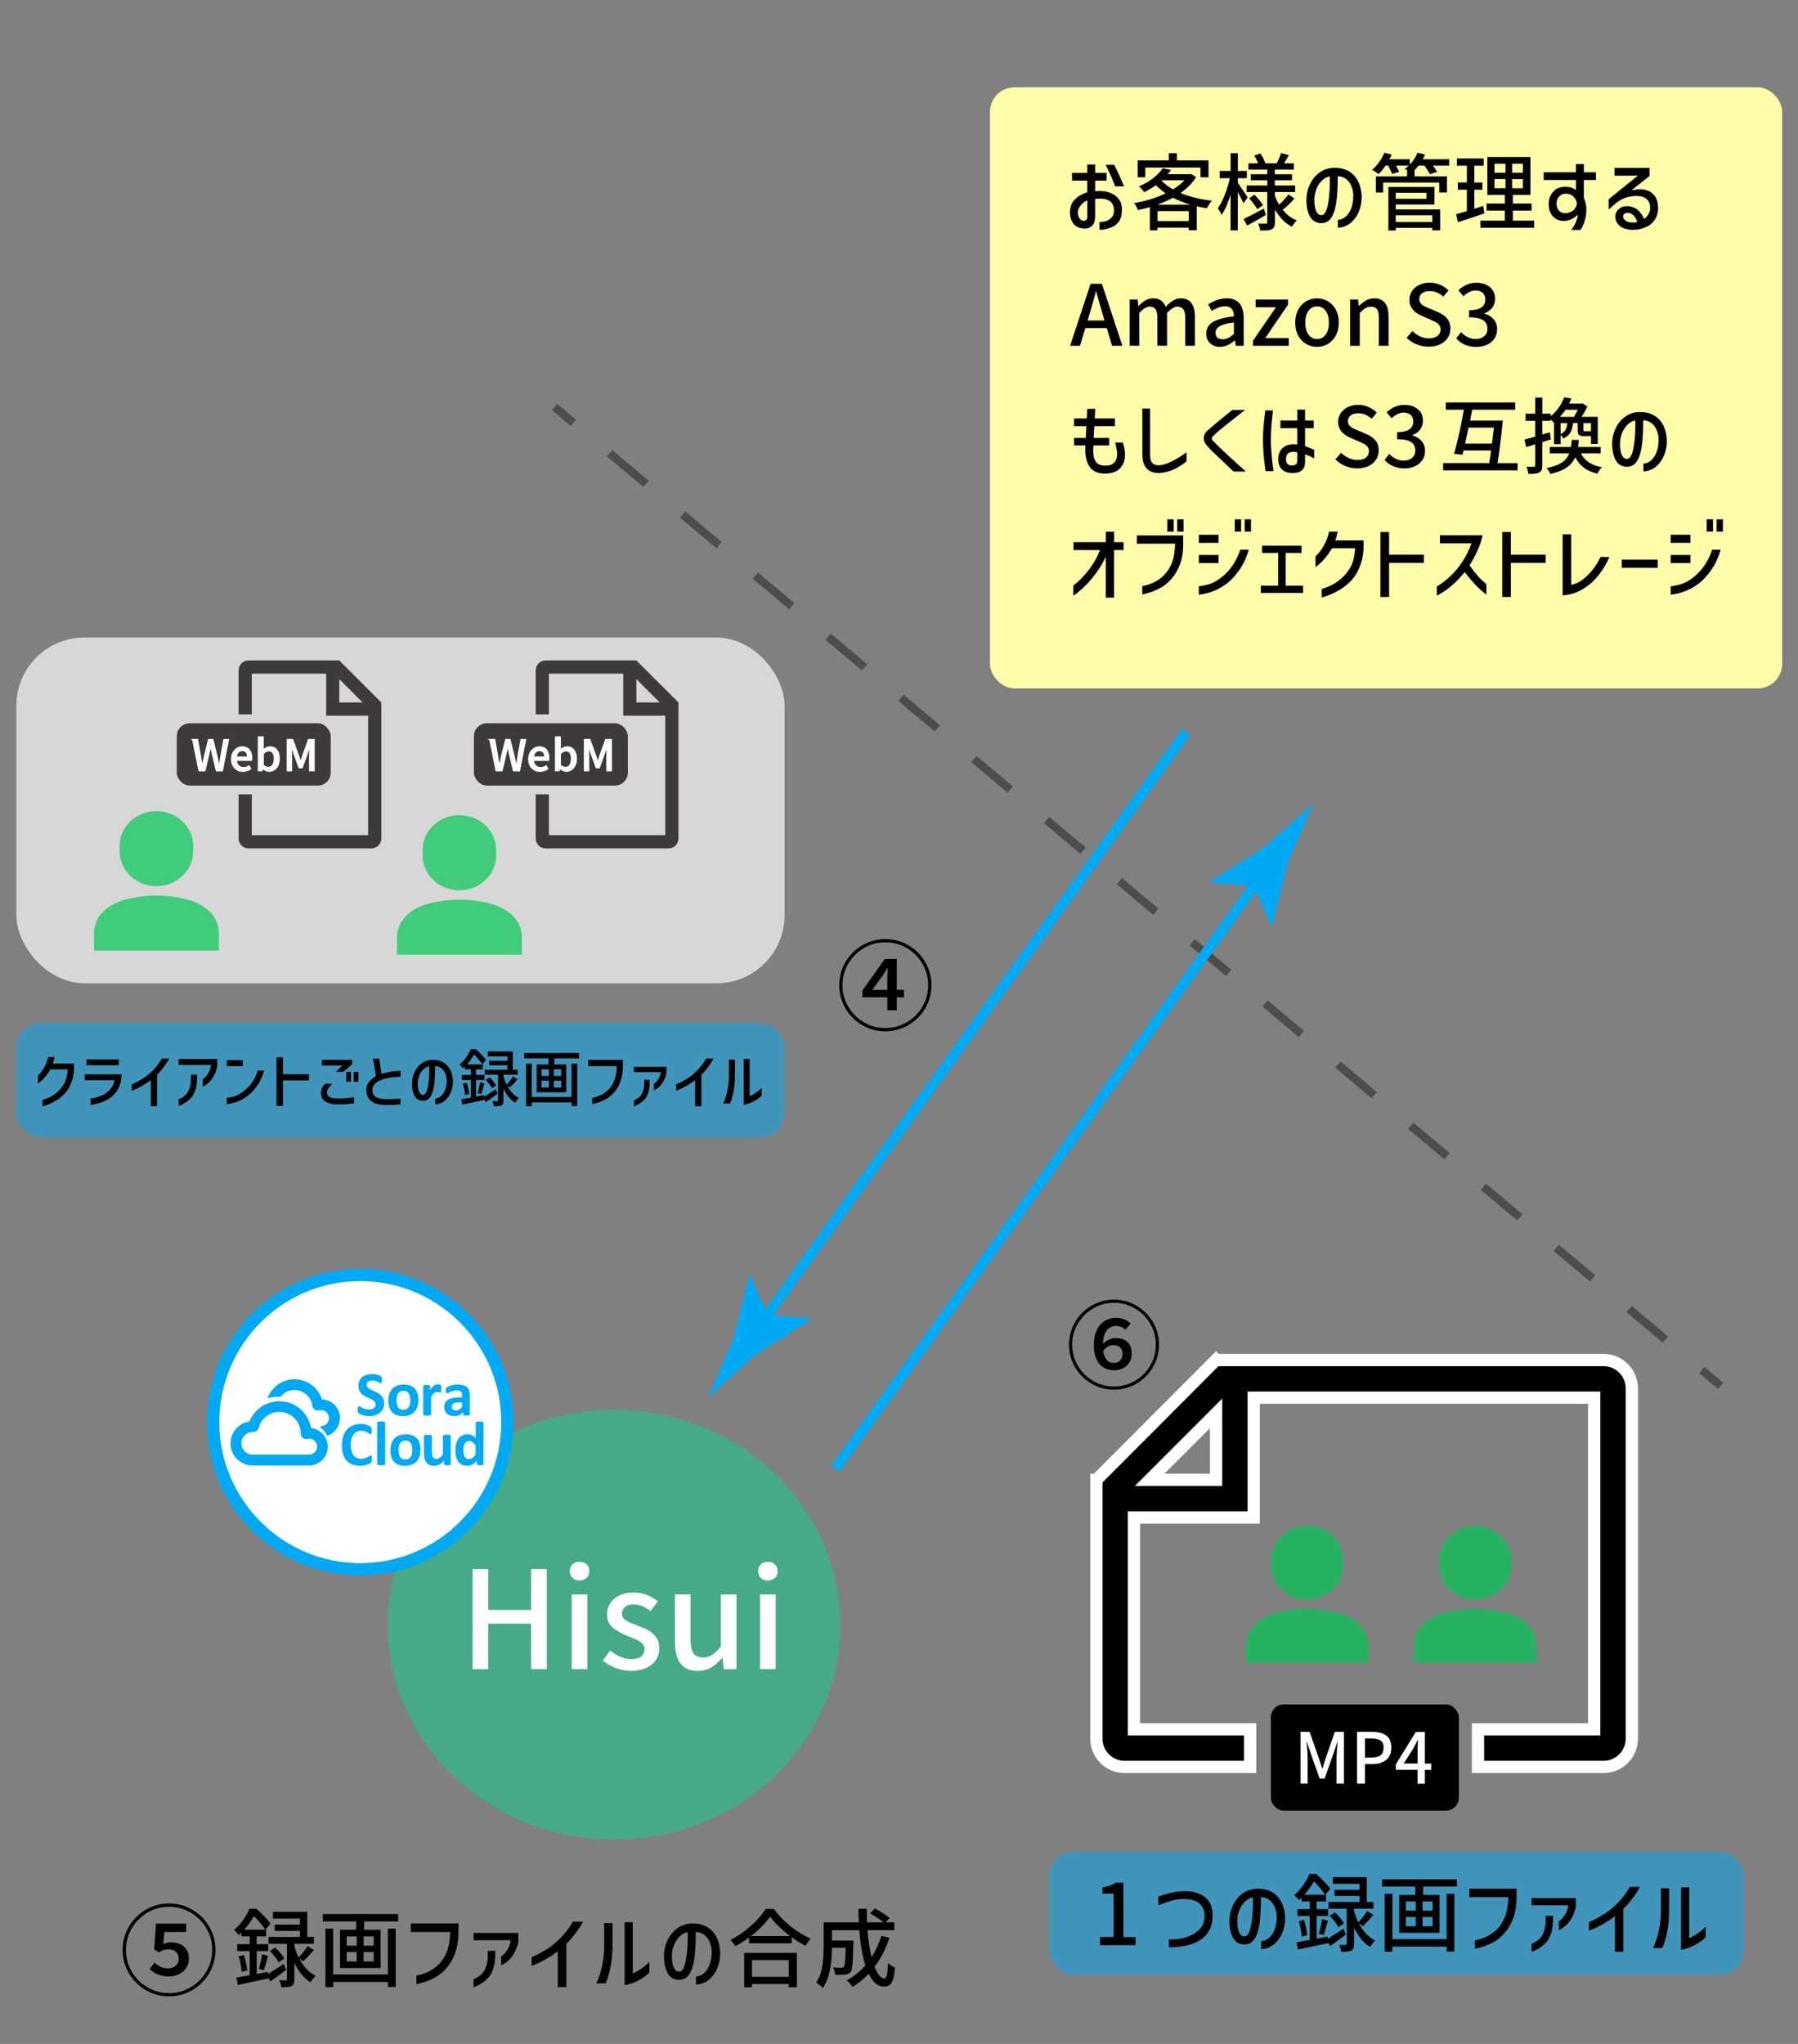 <?xml version="1.0" encoding="UTF-8"?><svg id="_レイヤー_1" xmlns="http://www.w3.org/2000/svg" viewBox="0 0 440 500"><rect x="0" y="0" width="440" height="500" fill="#808080" stroke="none"/><defs><style>.cls-1{fill:#3e3a39;}.cls-1,.cls-2,.cls-3,.cls-4,.cls-5,.cls-6,.cls-7,.cls-8,.cls-9{stroke-width:0px;}.cls-2{opacity:.5;}.cls-2,.cls-3,.cls-10{fill:#00a9f4;}.cls-11,.cls-12,.cls-10,.cls-13,.cls-14,.cls-15{stroke-miterlimit:10;}.cls-11,.cls-12,.cls-13{fill:none;}.cls-11,.cls-13{stroke:#4d4d4d;stroke-width:2px;}.cls-4,.cls-15{fill:#000;}.cls-5{fill:#00c853;}.cls-12{stroke-width:2.5px;}.cls-12,.cls-10{stroke:#00a9f4;}.cls-6{fill:#e6e6e6;opacity:.85;}.cls-16{opacity:.7;}.cls-7{fill:#38b48b;isolation:isolate;opacity:.8;}.cls-13{stroke-dasharray:0 0 11.63 11.63;}.cls-8,.cls-14{fill:#fff;}.cls-14{stroke-width:.25px;}.cls-14,.cls-15{stroke:#fff;}.cls-9{fill:#fffdaa;}.cls-15{stroke-width:3px;}</style></defs><line class="cls-11" x1="135.71" y1="99.57" x2="140.3" y2="103.43"/><line class="cls-13" x1="149.21" y1="110.9" x2="412.01" y2="331.42"/><line class="cls-11" x1="416.47" y1="335.16" x2="421.06" y2="339.02"/><line class="cls-12" x1="290.29" y1="179.1" x2="185.19" y2="325.3"/><path class="cls-3" d="M187.81,321.65l10.51.81v.37s-13.32,8.52-13.32,8.52c-3.9,3.5-7.8,7-11.7,10.49,2.07-4.81,4.15-9.62,6.22-14.44l3.84-15.33.3-.16,4.16,9.74Z"/><rect class="cls-4" x="311" y="416.94" width="46" height="26" rx="3.17" ry="3.17"/><path class="cls-8" d="M318.26,423.66h2.22l2.25,6.41c.1.27.24.7.42,1.27l.4,1.27h.08c.03-.09.17-.52.4-1.27l.4-1.27,2.22-6.41h2.23v12.67h-1.8v-6.26c0-.7.08-2.01.25-3.92h-.07l-.98,2.92-2.13,6.03h-1.2l-2.15-6.03-.97-2.92h-.07c.02.34.05.6.07.77.01.22.04.68.09,1.38.05.71.08,1.29.08,1.76v6.26h-1.73v-12.67Z"/><path class="cls-8" d="M335.81,423.66c3.12,0,4.68,1.28,4.68,3.83,0,1.33-.42,2.34-1.26,3.02-.84.68-1.96,1.02-3.36,1.02h-1.85v4.8h-1.94v-12.67h3.72ZM335.69,429.94c.99,0,1.72-.2,2.19-.59.47-.4.71-1.01.71-1.85s-.24-1.37-.72-1.71c-.49-.34-1.23-.51-2.24-.51h-1.6v4.66h1.66Z"/><path class="cls-8" d="M346.9,436.34v-3.4h-5.32v-1.32l4.88-7.94h2.23v7.74h1.55v1.53h-1.55v3.4h-1.8ZM346.9,428.08c0-.47.03-1.29.09-2.46h-.07c-.27.58-.6,1.24-.98,1.96l-2.42,3.82h3.38v-3.32Z"/><g class="cls-16"><path class="cls-5" d="M328.74,383.01c0,4.56-3.97,8.29-8.83,8.29h0c-4.85,0-8.83-3.73-8.83-8.29v-1.45c0-4.56,3.97-8.29,8.83-8.29h0c4.85,0,8.83,3.73,8.83,8.29v1.45Z"/><path class="cls-5" d="M326.72,394.35c-3.29-.7-4.77-.79-6.81-.79s-3.52.09-6.81.79c-3.29.7-8.19,3.13-8.19,8.33v4.09h30v-4.09c0-5.2-4.9-7.63-8.19-8.33Z"/></g><g class="cls-16"><path class="cls-5" d="M369.86,383.01c0,4.56-3.97,8.29-8.83,8.29h0c-4.85,0-8.83-3.73-8.83-8.29v-1.45c0-4.56,3.97-8.29,8.83-8.29h0c4.85,0,8.83,3.73,8.83,8.29v1.45Z"/><path class="cls-5" d="M367.84,394.35c-3.29-.7-4.77-.79-6.81-.79s-3.52.09-6.81.79c-3.29.7-8.19,3.13-8.19,8.33v4.09h30v-4.09c0-5.2-4.9-7.63-8.19-8.33Z"/></g><path class="cls-15" d="M268.32,362.01h-.02v63.33c0,3.79,3.1,6.9,6.9,6.9h30.72v-9.19h-28.42v-51.84h29.3v-29.3h83.33v81.14h-28.44v9.19h30.74c3.79,0,6.9-3.1,6.9-6.9v-85.74c0-3.79-3.1-6.9-6.9-6.9h-94.83s-.02-.02-.02-.02l-29.26,29.32ZM297.6,362.01h-16.27l16.27-16.27v16.27Z"/><ellipse class="cls-7" cx="150.27" cy="397.45" rx="55.39" ry="52.56"/><path class="cls-8" d="M115.65,408.32v-24.49h3.85v10h10.47v-10h3.85v24.49h-3.85v-11.13h-10.47v11.13h-3.85Z"/><path class="cls-8" d="M140.1,385.99c-.43-.42-.65-.98-.65-1.66s.22-1.24.65-1.65,1-.62,1.71-.62,1.28.21,1.73.62c.44.41.66.96.66,1.65s-.22,1.24-.66,1.66c-.44.42-1.02.63-1.73.63s-1.28-.21-1.71-.63ZM139.91,408.32v-18.28h3.82v18.28h-3.82Z"/><path class="cls-8" d="M150.75,408.06c-1.22-.47-2.29-1.08-3.22-1.83l1.79-2.46c.89.69,1.74,1.21,2.56,1.56.82.35,1.7.53,2.63.53,1.06,0,1.87-.23,2.41-.68.54-.45.81-1.05.81-1.78,0-.51-.18-.95-.55-1.33s-.8-.68-1.31-.91c-.51-.23-1.23-.54-2.16-.92-1.57-.6-2.83-1.29-3.76-2.08-.93-.79-1.4-1.86-1.4-3.24,0-1.02.27-1.93.8-2.74.53-.81,1.28-1.45,2.26-1.91.97-.47,2.13-.7,3.46-.7,2.13,0,4.1.72,5.92,2.16l-1.79,2.36c-.69-.51-1.36-.9-2.01-1.18-.65-.28-1.33-.42-2.04-.42-.98,0-1.71.21-2.21.63-.5.42-.75.96-.75,1.63,0,.49.17.9.5,1.23.33.33.73.61,1.2.83.47.22,1.16.5,2.09.83,1.13.42,2.05.83,2.77,1.23.72.4,1.33.95,1.84,1.66.51.71.76,1.6.76,2.66s-.27,1.98-.81,2.83c-.54.84-1.34,1.51-2.38,1.99-1.04.49-2.29.73-3.76.73-1.22,0-2.44-.23-3.66-.7Z"/><path class="cls-8" d="M166.53,406.93c-.91-1.22-1.36-3.01-1.36-5.39v-11.5h3.82v11.03c0,1.55.24,2.67.71,3.36.48.69,1.26,1.03,2.34,1.03.84,0,1.59-.21,2.24-.63s1.37-1.12,2.14-2.09v-12.69h3.82v18.28h-3.12l-.3-2.76h-.1c-.89,1.04-1.81,1.83-2.76,2.38-.95.54-2.02.81-3.19.81-1.93,0-3.35-.61-4.25-1.83Z"/><path class="cls-8" d="M186.19,385.99c-.43-.42-.65-.98-.65-1.66s.22-1.24.65-1.65,1-.62,1.71-.62,1.28.21,1.73.62c.44.41.66.96.66,1.65s-.22,1.24-.66,1.66c-.44.42-1.02.63-1.73.63s-1.28-.21-1.71-.63ZM186,408.32v-18.28h3.82v18.28h-3.82Z"/><path class="cls-4" d="M222.31,231.24c1.73,1.01,3.1,2.38,4.11,4.11,1.01,1.73,1.52,3.61,1.52,5.65s-.51,3.95-1.53,5.68c-1.02,1.73-2.4,3.09-4.12,4.1-1.73,1-3.6,1.51-5.63,1.51s-3.93-.51-5.65-1.52c-1.73-1.01-3.1-2.38-4.11-4.11-1.01-1.73-1.52-3.61-1.52-5.65s.51-3.93,1.52-5.65c1.01-1.73,2.38-3.1,4.11-4.11,1.73-1.01,3.61-1.52,5.65-1.52s3.93.51,5.65,1.52ZM221.91,250.08c1.61-.94,2.88-2.21,3.82-3.82.94-1.61,1.41-3.36,1.41-5.26s-.47-3.65-1.41-5.26c-.94-1.61-2.21-2.88-3.82-3.82-1.61-.94-3.36-1.41-5.26-1.41s-3.67.47-5.27,1.42c-1.6.95-2.87,2.23-3.81,3.83s-1.41,3.35-1.41,5.23.47,3.65,1.41,5.26c.94,1.61,2.21,2.88,3.82,3.82,1.61.94,3.36,1.41,5.26,1.41s3.65-.47,5.26-1.41ZM219.45,234.59v7.55h1.76v1.83h-1.76v3.18h-2.31v-3.18h-6.1v-1.66l5.5-7.72h2.92ZM217.14,239.46c0-.72.03-1.6.1-2.63h-.1l-.68,1.13-.43.68-2.56,3.5h3.66v-2.68Z"/><path class="cls-4" d="M70.02,481.87c-1.28.99-2.57,1.93-3.87,2.83l-.5-.88.02.17c-3.32.71-5.8,1.24-7.45,1.57l-.4-1.78c.64-.1,1.74-.29,3.29-.59v-5.9h-3.06v-1.7h3.06v-1.9h-2.01v-.92l-.65.61c-.13-.2-.31-.42-.55-.67s-.46-.44-.64-.56c.85-.73,1.6-1.56,2.26-2.49.66-.93,1.16-1.85,1.53-2.74h1.65c.66.56,1.31,1.18,1.98,1.87s1.17,1.29,1.52,1.79l-1.26,1.46h.17v1.65h-2.3v1.9h2.83v1.7h-2.83v5.59l2.72-.52.04.56c.81-.5,2.1-1.34,3.87-2.51l.59,1.46ZM59.69,478.23c.2.63.37,1.29.52,1.99.15.7.25,1.3.29,1.8l-1.38.36c-.01-.5-.09-1.11-.23-1.82s-.3-1.37-.48-1.99l1.28-.33ZM64.9,472.04c-.31-.47-.72-1.02-1.23-1.65-.52-.63-1.03-1.18-1.53-1.65-.73,1.26-1.51,2.36-2.37,3.31h5.13ZM63.33,481.67c.15-.49.31-1.08.47-1.77.16-.69.28-1.3.35-1.83l1.46.38-.36,1.21c-.25.93-.48,1.72-.69,2.34l-1.23-.34ZM73.23,479.11c1.02,1.97,2.36,3.38,4.02,4.23-.2.18-.42.43-.67.75-.25.32-.45.6-.59.84-1.59-.99-2.91-2.58-3.96-4.77v4.02c0,.46-.05.82-.15,1.07s-.28.45-.54.59c-.25.13-.56.21-.93.24-.37.03-.89.05-1.56.05-.01-.22-.07-.5-.17-.82s-.2-.61-.31-.88c.46.01.98.02,1.57.02.11-.01.19-.04.23-.08.04-.04.06-.12.06-.23v-8.64h-4.5v-1.67h7.66v-1.49h-6.17v-1.53h6.17v-1.49h-6.59v-1.63h8.39v6.13h1.63v1.67h-4.79v.52c.29,1.06.64,2,1.05,2.83.38-.38.77-.82,1.18-1.34.41-.52.75-.99,1.02-1.42l1.53.96c-.94,1.09-1.8,2-2.6,2.74l-.98-.67ZM67.34,476.41c.45.41.88.86,1.3,1.37.42.51.73.95.94,1.33l-1.4.94c-.18-.39-.47-.85-.88-1.37s-.82-1-1.26-1.43l1.3-.84Z"/><path class="cls-4" d="M78.98,468.23h18.46v1.8h-8.33v2.05h4.04v9.35h-9.94v-9.35h3.96v-2.05h-8.18v-1.8ZM94.93,483v-11.2h1.9v14.25h-1.9v-1.21h-13.39v1.26h-1.9v-14.29h1.9v11.2h13.39ZM84.84,473.69v2.28h2.45v-2.28h-2.45ZM84.84,477.52v2.3h2.45v-2.3h-2.45ZM91.45,475.97v-2.28h-2.47v2.28h2.47ZM91.45,479.82v-2.3h-2.47v2.3h2.47Z"/><path class="cls-4" d="M100.54,472.62v-2.09h11.66v2.47c-.03,1.72-.3,3.3-.81,4.74-.51,1.44-1.25,2.71-2.21,3.8-.78.88-1.63,1.58-2.55,2.11-1.51.84-3.08,1.41-4.73,1.71v-2.07c.96-.2,1.86-.48,2.7-.85.84-.37,1.65-.9,2.43-1.58.93-.85,1.67-1.91,2.22-3.18.54-1.27.85-2.96.92-5.06h-9.63Z"/><path class="cls-4" d="M115.9,474.63v-1.78h10.95v2.16c-.28,1.24-.69,2.29-1.23,3.14-.5.75-1.02,1.34-1.55,1.75s-1,.69-1.42.85v-2.18c.32-.17.66-.47,1.01-.9.36-.43.66-.92.9-1.47.24-.54.37-1.07.39-1.57h-9.04ZM115.9,484.13c.53-.18,1.07-.48,1.61-.9.6-.46,1.06-1.11,1.37-1.94.31-.83.48-1.8.49-2.92v-1.15h1.82v1.25c-.03,1.3-.22,2.44-.58,3.41-.36.98-.86,1.75-1.52,2.32-.5.46-1.03.86-1.59,1.19-.56.34-1.1.57-1.61.71v-1.99Z"/><path class="cls-4" d="M142.69,470.07c-.4.8-1.01,1.74-1.82,2.82-.81,1.09-1.57,1.95-2.28,2.6v10.61h-2.09v-8.79c-1.65,1.33-3.78,2.53-6.4,3.62v-2.13c1.24-.54,2.4-1.15,3.47-1.82,1.19-.71,2.37-1.66,3.56-2.86,1.19-1.19,2.21-2.54,3.08-4.05h2.49Z"/><path class="cls-4" d="M145.93,485.2c.25-.57.52-1.26.8-2.05.34-.99.61-2.11.82-3.37.21-1.25.31-2.59.31-4v-5.34h2.03v5.34c-.01,2.01-.17,3.77-.46,5.29-.29,1.52-.7,2.9-1.21,4.12h-2.28ZM158.91,482.54c-1.7,1.62-3.72,2.65-6.07,3.1v-15.42h2.01v12.54c1.38-.59,2.73-1.52,4.06-2.8v2.6Z"/><path class="cls-4" d="M173.61,474.95c-.33-.71-.78-1.27-1.35-1.69s-1.23-.62-1.99-.62c0,2.47-.11,4.54-.31,6.2-.21,1.67-.61,2.99-1.2,3.98-.59.98-1.45,1.48-2.56,1.48-1.26,0-2.19-.53-2.79-1.58s-.92-2.44-.93-4.18c.01-1.37.29-2.64.84-3.81.54-1.17,1.29-2.13,2.25-2.87.96-.74,2.04-1.17,3.25-1.3.17-.01.42-.02.75-.02,1.33,0,2.48.28,3.45.85.98.57,1.74,1.38,2.29,2.44.55,1.06.86,2.32.93,3.77.03,1.33-.2,2.59-.68,3.78s-1.18,2.16-2.08,2.91c-.91.75-1.96,1.14-3.16,1.18v-1.95c.7-.04,1.34-.31,1.93-.81.59-.49,1.05-1.2,1.4-2.11.35-.91.52-1.99.52-3.23-.04-.91-.23-1.72-.55-2.43ZM167.78,479.83c.35-1.71.52-3.72.52-6.04l-.02-1.13c-.73.14-1.38.5-1.98,1.08-.59.58-1.05,1.29-1.38,2.14s-.49,1.73-.49,2.64c0,1.16.14,2.07.43,2.74.29.67.7,1.03,1.25,1.07.77.04,1.33-.79,1.67-2.5Z"/><path class="cls-4" d="M189.34,466.95c1.1,1.53,2.47,2.96,4.1,4.26,1.63,1.3,3.29,2.32,4.96,3.05-.45.45-.87,1.03-1.28,1.74-1.23-.64-2.36-1.35-3.39-2.11v1.49h-10.42v-1.42c-.99.74-2.11,1.45-3.37,2.14-.11-.22-.28-.48-.51-.77-.23-.29-.46-.55-.68-.77,1.76-.89,3.43-2.04,5.01-3.45,1.58-1.41,2.78-2.78,3.59-4.12h1.99ZM182.12,486.14v-8.41h12.89v8.41h-1.99v-.82h-9v.82h-1.9ZM193.38,473.63c-1-.75-1.94-1.54-2.79-2.37-.86-.82-1.57-1.63-2.14-2.41-.54.78-1.22,1.59-2.03,2.42-.81.83-1.7,1.61-2.68,2.35h9.65ZM193.02,479.49h-9v4.1h9v-4.1Z"/><path class="cls-4" d="M217.65,474.05c-.87,2.67-2.08,5.02-3.64,7.07.77,1.91,1.57,2.87,2.41,2.87.26,0,.47-.29.61-.87.14-.58.24-1.55.31-2.9.22.22.49.44.81.64.31.2.6.35.87.45-.11,1.23-.27,2.18-.47,2.85s-.48,1.14-.85,1.41c-.36.27-.84.41-1.42.41-1.45,0-2.68-1.05-3.68-3.14-1.2,1.26-2.52,2.32-3.96,3.2-.17-.24-.39-.52-.68-.85-.29-.33-.53-.57-.74-.74,1.8-1.01,3.32-2.23,4.56-3.66-.73-2.27-1.22-5.15-1.49-8.62h-6.7v2.53h5.25v.75c-.06,2.4-.13,4.08-.21,5.05s-.23,1.59-.44,1.87c-.18.21-.38.37-.59.47-.21.1-.46.17-.75.2-.31.04-.73.06-1.28.06s-.91,0-1.19-.02c-.03-.29-.09-.61-.18-.95-.09-.34-.21-.63-.34-.87.71.07,1.38.11,2.01.11.31,0,.52-.08.65-.25.11-.15.2-.58.27-1.28.07-.7.12-1.82.15-3.37h-3.35c-.03,4.45-.77,7.74-2.22,9.86-.17-.19-.43-.44-.77-.72-.35-.29-.64-.49-.86-.62.74-1.12,1.23-2.41,1.47-3.89.24-1.48.36-3.12.36-4.92v-5.92h8.6c-.07-1.21-.1-2.32-.1-3.33h2.05v.84c0,.84.02,1.67.06,2.49h4.04c-.4-.34-.91-.71-1.53-1.12-.61-.41-1.2-.77-1.76-1.08l1.17-1.19c.67.35,1.34.74,2.02,1.17.68.43,1.21.82,1.6,1.15l-1,1.07h2.13v1.9h-6.57c.22,2.61.56,4.81,1.02,6.61.96-1.49,1.76-3.23,2.39-5.21l1.97.48Z"/><path class="cls-4" d="M35.68,486.83c-1.74-1.02-3.12-2.4-4.14-4.14-1.02-1.74-1.53-3.64-1.53-5.69s.51-3.95,1.53-5.69c1.02-1.74,2.4-3.12,4.14-4.14,1.74-1.02,3.64-1.53,5.69-1.53s3.95.51,5.69,1.53c1.74,1.02,3.12,2.4,4.14,4.14s1.53,3.64,1.53,5.69-.51,3.97-1.54,5.71c-1.03,1.74-2.41,3.11-4.15,4.13s-3.63,1.52-5.67,1.52-3.95-.51-5.69-1.53ZM46.66,486.14c1.62-.95,2.9-2.23,3.85-3.85.95-1.62,1.42-3.38,1.42-5.29s-.47-3.67-1.42-5.29c-.95-1.62-2.23-2.9-3.85-3.84-1.62-.95-3.38-1.42-5.29-1.42s-3.69.48-5.3,1.43c-1.61.95-2.89,2.24-3.83,3.86-.95,1.62-1.42,3.37-1.42,5.27s.47,3.67,1.42,5.29c.95,1.62,2.23,2.9,3.85,3.85,1.62.95,3.38,1.42,5.29,1.42s3.67-.47,5.29-1.42ZM36.64,481.71l1.14-1.6c.5.44,1.02.78,1.55,1.03.53.25,1.13.38,1.79.38.76,0,1.39-.22,1.88-.64.49-.43.74-1.01.74-1.73s-.23-1.25-.7-1.67c-.47-.42-1.08-.63-1.84-.63-.44,0-.82.06-1.14.18-.32.12-.7.32-1.14.59l-1.19-.73.44-6.33h7.4v2.06h-5.34l-.27,2.96c.63-.29,1.26-.44,1.89-.44,1.26,0,2.3.34,3.13,1.02s1.24,1.66,1.24,2.94c0,.89-.23,1.67-.68,2.34-.45.67-1.06,1.18-1.81,1.53-.75.35-1.56.52-2.44.52-1.83,0-3.38-.59-4.66-1.77Z"/><path class="cls-4" d="M278.13,319.41c1.69.99,3.02,2.32,4.01,4.01.99,1.69,1.48,3.52,1.48,5.52s-.5,3.86-1.49,5.54c-1,1.69-2.34,3.02-4.02,4-1.69.98-3.52,1.47-5.49,1.47s-3.83-.49-5.52-1.48-3.02-2.33-4.01-4.01c-.99-1.69-1.48-3.52-1.48-5.52s.49-3.83,1.48-5.52c.99-1.69,2.33-3.02,4.01-4.01,1.69-.99,3.52-1.48,5.52-1.48s3.83.49,5.52,1.48ZM277.74,337.8c1.57-.92,2.81-2.16,3.73-3.73.92-1.57,1.38-3.28,1.38-5.13s-.46-3.56-1.38-5.13c-.92-1.57-2.16-2.81-3.73-3.73-1.57-.92-3.28-1.38-5.13-1.38s-3.58.46-5.14,1.39c-1.56.93-2.8,2.17-3.72,3.74s-1.38,3.27-1.38,5.1.46,3.56,1.38,5.13,2.16,2.81,3.73,3.73c1.57.92,3.28,1.38,5.13,1.38s3.56-.46,5.13-1.38ZM275.41,325.27c-.28-.27-.62-.49-1.02-.66-.4-.17-.8-.26-1.21-.26-.94,0-1.71.35-2.29,1.04s-.91,1.81-.98,3.36c.41-.44.9-.79,1.47-1.05s1.14-.39,1.71-.39c1.18,0,2.11.33,2.81.98s1.05,1.6,1.05,2.86c0,.82-.19,1.53-.58,2.15-.38.62-.91,1.09-1.56,1.42s-1.38.49-2.17.49c-.94,0-1.78-.22-2.53-.66-.74-.44-1.34-1.11-1.78-2.01-.44-.9-.66-2.03-.66-3.38,0-1.52.25-2.79.74-3.8.49-1.01,1.15-1.76,1.97-2.25.81-.49,1.72-.73,2.71-.73,1.43,0,2.63.47,3.6,1.41l-1.27,1.46ZM274.1,332.8c.4-.41.6-.93.6-1.58,0-.69-.2-1.23-.59-1.61-.39-.38-.93-.58-1.62-.58-.42,0-.85.11-1.29.34-.44.23-.85.58-1.22,1.05.23,1.99,1.13,2.99,2.68,2.99.56,0,1.05-.2,1.45-.61Z"/><rect class="cls-2" x="256.75" y="452.91" width="170" height="30.17" rx="6" ry="6"/><path class="cls-4" d="M269.19,473.85h3.34v-10.61h-2.74v-1.51c.72-.14,1.34-.3,1.88-.49.53-.19,1.01-.42,1.44-.69h1.8v13.31h2.99v1.97h-8.71v-1.97Z"/><path class="cls-4" d="M283.47,463.94c2.41-.87,4.59-1.31,6.55-1.31,1.33,0,2.49.21,3.5.64,1.09.47,1.9,1.15,2.43,2.04s.79,2.03.79,3.43c0,2.42-.9,4.29-2.7,5.61s-4.47,1.99-7.99,2.02v-1.93c1.6.04,3.07-.15,4.39-.59,1.33-.44,2.38-1.09,3.17-1.96s1.18-1.92,1.18-3.15c0-1.34-.42-2.37-1.26-3.1-.84-.73-2.15-1.09-3.92-1.09-.95,0-1.87.12-2.75.36-.88.24-2.01.63-3.39,1.15v-2.13Z"/><path class="cls-4" d="M311.89,466.39c-.32-.71-.77-1.26-1.34-1.67s-1.22-.61-1.97-.61c0,2.45-.1,4.5-.31,6.15-.21,1.65-.6,2.96-1.19,3.94-.59.97-1.43,1.46-2.54,1.46-1.24,0-2.17-.52-2.77-1.57s-.91-2.42-.92-4.14c.01-1.35.29-2.61.83-3.77.54-1.16,1.28-2.11,2.23-2.84.95-.73,2.02-1.16,3.22-1.29.17-.01.41-.02.75-.02,1.31,0,2.45.28,3.42.84s1.72,1.37,2.27,2.42c.55,1.05.85,2.29.92,3.73.03,1.31-.2,2.56-.67,3.74-.48,1.18-1.17,2.14-2.06,2.88-.9.74-1.94,1.13-3.13,1.17v-1.93c.69-.04,1.33-.31,1.91-.8.58-.49,1.04-1.19,1.39-2.09.35-.9.52-1.97.52-3.2-.04-.9-.22-1.7-.55-2.4ZM306.11,471.23c.35-1.69.52-3.69.52-5.98l-.02-1.12c-.72.14-1.37.5-1.96,1.07-.59.57-1.04,1.28-1.37,2.12-.32.84-.49,1.71-.49,2.61,0,1.15.14,2.05.43,2.72.28.66.69,1.02,1.23,1.06.76.04,1.31-.78,1.66-2.48Z"/><path class="cls-4" d="M329.35,473.25c-1.27.98-2.55,1.92-3.84,2.8l-.5-.87.02.17c-3.29.7-5.75,1.22-7.38,1.55l-.39-1.76c.64-.1,1.72-.29,3.25-.58v-5.85h-3.03v-1.68h3.03v-1.89h-1.99v-.91l-.64.6c-.12-.19-.31-.42-.55-.66-.24-.25-.45-.44-.63-.56.84-.72,1.59-1.54,2.24-2.47.65-.93,1.15-1.83,1.51-2.72h1.64c.65.55,1.3,1.17,1.96,1.86.66.68,1.16,1.28,1.5,1.77l-1.24,1.45h.17v1.64h-2.28v1.89h2.8v1.68h-2.8v5.54l2.7-.52.04.56c.8-.5,2.08-1.33,3.83-2.49l.58,1.45ZM319.11,469.64c.19.62.37,1.28.52,1.97.15.69.25,1.28.29,1.78l-1.37.35c-.01-.5-.09-1.1-.23-1.8-.14-.7-.3-1.36-.48-1.97l1.27-.33ZM324.27,463.51c-.3-.47-.71-1.02-1.22-1.64s-1.02-1.17-1.51-1.64c-.72,1.24-1.5,2.34-2.34,3.28h5.08ZM322.72,473.04c.15-.48.31-1.07.47-1.75s.27-1.29.34-1.81l1.45.37-.35,1.2c-.25.93-.48,1.7-.68,2.32l-1.22-.33ZM332.53,470.51c1.01,1.95,2.34,3.34,3.98,4.19-.19.18-.41.43-.66.75-.25.32-.44.59-.58.83-1.58-.98-2.88-2.56-3.92-4.73v3.98c0,.46-.05.81-.14,1.06-.1.25-.28.44-.54.58-.25.12-.56.2-.92.24-.37.03-.88.05-1.54.05-.01-.22-.07-.49-.17-.81s-.2-.61-.31-.87c.46.01.97.02,1.55.02.11-.01.19-.04.23-.08s.06-.12.06-.23v-8.56h-4.46v-1.66h7.59v-1.47h-6.12v-1.51h6.12v-1.47h-6.53v-1.62h8.31v6.07h1.62v1.66h-4.75v.52c.29,1.05.64,1.98,1.04,2.8.37-.37.76-.82,1.17-1.33s.74-.98,1.01-1.41l1.51.95c-.93,1.08-1.78,1.98-2.57,2.71l-.97-.66ZM326.7,467.84c.44.4.87.85,1.29,1.36.42.5.73.94.93,1.32l-1.39.93c-.18-.39-.47-.84-.87-1.36s-.81-.99-1.24-1.42l1.28-.83Z"/><path class="cls-4" d="M338.23,459.73h18.29v1.78h-8.25v2.03h4v9.27h-9.85v-9.27h3.92v-2.03h-8.11v-1.78ZM354.02,474.37v-11.09h1.89v14.12h-1.89v-1.2h-13.27v1.24h-1.89v-14.16h1.89v11.09h13.27ZM344.03,465.14v2.26h2.43v-2.26h-2.43ZM344.03,468.94v2.28h2.43v-2.28h-2.43ZM350.58,467.4v-2.26h-2.45v2.26h2.45ZM350.58,471.22v-2.28h-2.45v2.28h2.45Z"/><path class="cls-4" d="M359.58,464.09v-2.07h11.55v2.45c-.03,1.7-.29,3.27-.8,4.7-.51,1.43-1.23,2.68-2.19,3.76-.77.87-1.62,1.57-2.53,2.09-1.49.83-3.05,1.4-4.68,1.7v-2.05c.95-.19,1.85-.47,2.67-.84s1.63-.89,2.41-1.57c.93-.84,1.66-1.89,2.2-3.15.54-1.26.84-2.93.91-5.02h-9.54Z"/><path class="cls-4" d="M374.8,466.08v-1.76h10.84v2.13c-.28,1.23-.68,2.27-1.22,3.11-.5.75-1.01,1.32-1.53,1.73-.53.41-1,.69-1.41.84v-2.16c.32-.17.65-.46,1.01-.89s.65-.91.89-1.45c.24-.54.37-1.06.38-1.55h-8.96ZM374.8,475.49c.53-.18,1.06-.48,1.6-.89.59-.46,1.05-1.1,1.36-1.92.31-.82.47-1.79.49-2.89v-1.14h1.8v1.24c-.03,1.28-.22,2.41-.57,3.38-.35.97-.85,1.74-1.5,2.3-.5.46-1.02.85-1.58,1.18-.55.33-1.09.57-1.6.7v-1.97Z"/><path class="cls-4" d="M401.33,461.56c-.4.79-1,1.72-1.8,2.8s-1.55,1.93-2.26,2.57v10.51h-2.07v-8.71c-1.63,1.31-3.75,2.51-6.34,3.59v-2.11c1.23-.54,2.38-1.14,3.44-1.8,1.17-.7,2.35-1.65,3.52-2.83,1.18-1.18,2.19-2.52,3.05-4.01h2.47Z"/><path class="cls-4" d="M404.55,476.55c.25-.57.51-1.24.79-2.03.33-.98.6-2.09.81-3.34.21-1.24.31-2.56.31-3.96v-5.29h2.01v5.29c-.01,1.99-.17,3.74-.46,5.24-.29,1.51-.69,2.87-1.2,4.08h-2.26ZM417.4,473.91c-1.69,1.6-3.69,2.63-6.01,3.07v-15.28h1.99v12.42c1.37-.58,2.71-1.51,4.02-2.78v2.57Z"/><rect class="cls-9" x="242.26" y="21.36" width="193.87" height="147.04" rx="6" ry="6"/><path class="cls-4" d="M262.85,104.25v-1.89h3.12l.1-2.34h1.95l-.12,2.34h4.95v1.89h-5.03c-.04.38-.08.84-.11,1.39s-.06,1.04-.07,1.48h3.81v1.85h-3.85c-.04.45-.06.87-.06,1.26,0,1.3.23,2.24.7,2.82.47.58,1.23.87,2.29.87.91,0,1.61-.24,2.11-.73.5-.49.74-1.19.74-2.12,0-.64-.15-1.57-.45-2.79h1.87c.34,1.13.51,2.12.51,2.99,0,1.17-.31,2.16-.94,2.97-.81,1.07-2.16,1.61-4.03,1.61-1.63,0-2.83-.51-3.59-1.53-.77-1.02-1.15-2.42-1.15-4.19,0-.5.01-.89.04-1.16h-2.79v-1.85h2.87c0-.18,0-.38.02-.61.01-.23.03-.46.04-.69l.08-1.57h-3.01Z"/><path class="cls-4" d="M279.53,99.93h1.92v11.18c0,.96.14,1.64.43,2.04.29.39.79.62,1.51.67.8,0,1.67-.2,2.61-.61.68-.28,1.41-.66,2.21-1.14s1.51-.95,2.15-1.43v2.24c-.66.52-1.32.97-1.98,1.36-1.57.92-3.2,1.42-4.86,1.49-1.33-.03-2.32-.43-2.98-1.2-.66-.77-.99-1.93-.99-3.48v-11.12Z"/><path class="cls-4" d="M304.67,100.3l-4.15,3.26c-1.86,1.48-2.99,2.43-3.38,2.85-.39.35-.59.64-.59.87,0,.22.23.54.69.98,1.28,1.28,2.38,2.33,3.32,3.18,1.78,1.64,3.22,2.94,4.32,3.91h-3.01l-3.93-3.73-1.22-1.16c-.57-.54-.94-.94-1.12-1.18-.68-.69-1.02-1.39-1.02-2.1,0-.76.4-1.46,1.2-2.1l1.71-1.47c.28-.23.86-.71,1.73-1.43,1.52-1.22,2.3-1.85,2.34-1.89h3.11Z"/><path class="cls-4" d="M311.53,100.4c-.15,1.11-.27,2.34-.38,3.68-.1,1.34-.15,2.49-.15,3.45,0,1.06.06,2.28.18,3.66.12,1.39.28,2.74.47,4.05h-1.96c-.2-1.49-.36-2.84-.46-4.03-.1-1.19-.15-2.39-.15-3.58s.04-2.27.13-3.34c.09-1.07.23-2.37.42-3.89h1.89ZM317.46,104.74h-4.11v-1.87h4.11v-2.67l1.91.02v2.65h2.12v1.87h-2.12v4.42c.62.19,1.37.49,2.24.9v2.1l-.51-.29c-.46-.26-1.04-.5-1.73-.73v1.69c0,.45-.03.82-.1,1.1-.07.29-.18.54-.33.75-.49.69-1.36,1.04-2.63,1.04-1.11,0-1.98-.29-2.59-.88-.61-.58-.92-1.41-.92-2.48,0-1.14.34-2.04,1.01-2.7.67-.66,1.59-.99,2.74-.99.29,0,.58.02.9.06v-3.99ZM317.24,113.48c.14-.18.22-.52.22-1.01v-1.83c-.29-.07-.61-.1-.98-.1-1.2,0-1.79.6-1.79,1.79,0,.49.12.87.36,1.13.24.27.59.4,1.07.4.07,0,.21-.01.43-.04.33-.04.56-.15.7-.34Z"/><path class="cls-4" d="M329.21,114.01c-.92-.39-1.73-.93-2.42-1.62l1.39-1.63c.54.54,1.17.97,1.87,1.29.71.32,1.41.48,2.12.48.9,0,1.59-.19,2.09-.58.49-.39.74-.9.74-1.54,0-.43-.1-.79-.3-1.07s-.45-.5-.75-.67c-.31-.17-.76-.39-1.36-.66l-2.08-.9c-2.04-.85-3.06-2.16-3.06-3.93,0-.77.22-1.48.64-2.11.43-.63,1.01-1.13,1.76-1.49.75-.36,1.59-.54,2.53-.54.87,0,1.7.17,2.48.51.79.34,1.47.8,2.06,1.39l-1.24,1.51c-.49-.43-1-.77-1.54-1-.54-.23-1.12-.35-1.76-.35-.78,0-1.39.17-1.84.52-.46.35-.68.81-.68,1.39,0,.41.11.75.33,1.03.22.28.48.5.8.67s.75.36,1.29.58l2.06.88c.98.42,1.73.94,2.26,1.57.53.62.79,1.45.79,2.48,0,.8-.21,1.53-.64,2.2s-1.04,1.19-1.84,1.58-1.73.58-2.79.58-1.99-.19-2.91-.58Z"/><path class="cls-4" d="M338.82,112.54l1.14-1.51c1.07,1.1,2.25,1.65,3.54,1.65.85,0,1.54-.22,2.07-.67.52-.45.78-1.06.78-1.83,0-.88-.34-1.56-1.02-2.03-.68-.47-1.82-.7-3.42-.7v-1.73c2.62,0,3.93-.88,3.93-2.63,0-.66-.2-1.19-.61-1.57s-.97-.58-1.69-.59c-1.06.01-2.06.48-2.99,1.4l-1.22-1.47c1.34-1.21,2.78-1.81,4.3-1.81,1.37,0,2.48.34,3.32,1.03s1.26,1.63,1.26,2.84c0,.84-.23,1.56-.68,2.17-.45.6-1.09,1.05-1.9,1.35v.1c.91.23,1.65.67,2.23,1.32.58.65.87,1.46.87,2.42,0,.88-.22,1.65-.67,2.29s-1.05,1.14-1.81,1.49c-.76.35-1.6.52-2.53.52-2.04,0-3.67-.69-4.89-2.06Z"/><path class="cls-4" d="M371.38,113.29v1.77h-18.22v-1.77h11.28l.47-3.09h-6.76l-.26,1.02-2.06-.18c.41-1.42.84-3.15,1.29-5.18.46-2.03.82-3.91,1.11-5.63h-4.42v-1.77h16.98v1.77h-10.52l-.51,2.65h8.02c-.45,4.29-.88,7.76-1.3,10.42h4.91ZM365.12,108.51c.2-1.64.35-2.95.45-3.91h-6.19c-.38,1.79-.66,3.09-.86,3.91h6.6Z"/><path class="cls-4" d="M379.52,107.49l-2.1.67v5.68c0,.48-.05.85-.16,1.12s-.3.48-.57.63c-.26.14-.59.23-1,.27-.41.05-.96.07-1.65.07-.03-.23-.09-.52-.18-.87-.09-.35-.2-.64-.32-.89l1.12.02.67-.02c.14,0,.23-.02.29-.07.05-.05.08-.14.08-.27v-5.15l-.57.18c-.29.08-.84.25-1.65.51l-.43-1.83c.43-.11,1.32-.35,2.65-.73v-3.87h-2.36v-1.75h2.36v-3.93h1.73v3.93h2.04v.63c.8-.64,1.48-1.36,2.03-2.18.56-.82.98-1.63,1.28-2.44l1.77.28c-.19.48-.38.89-.55,1.24h2.99l.27-.06,1.2.77c-.38.84-.85,1.69-1.43,2.54h3.97v6.62h-1.65v-1.89h-1.65c-.46,0-.81-.04-1.03-.13s-.38-.25-.47-.47c-.09-.22-.13-.55-.13-.99v-1.61h-1.14c-.08.96-.3,1.74-.65,2.34-.35.6-.93,1.08-1.73,1.45-.11-.26-.33-.55-.65-.88v2.24h-1.61v-5.37l-.12.1c-.16-.26-.4-.52-.71-.77v.33h-2.04v3.36l1.85-.55.25,1.73ZM386.87,110.93c.46.9,1.12,1.62,1.96,2.19.85.56,1.92.96,3.21,1.19-.2.16-.41.4-.62.71-.21.31-.37.6-.48.85-1.33-.3-2.44-.78-3.32-1.44s-1.59-1.52-2.12-2.58c-.45,1.02-1.15,1.86-2.11,2.52s-2.29,1.19-4,1.59c-.08-.23-.21-.49-.4-.78s-.36-.51-.52-.66c1.63-.34,2.87-.79,3.72-1.36s1.46-1.32,1.82-2.24h-4.76v-1.57h5.17c.1-.48.16-1.05.2-1.73h1.73c-.04.6-.1,1.17-.18,1.73h5.54v1.57h-4.85ZM383.12,100.24c-.41.61-.87,1.19-1.39,1.75h3.44c.25-.39.56-.98.94-1.75h-2.99ZM381.9,106.17c.54-.24.94-.57,1.18-.99.24-.41.4-.97.47-1.66h-1.65v2.65ZM389.35,103.52h-1.87v1.61c0,.16.02.27.07.31s.16.06.34.06h1.12c.11,0,.19,0,.23-.02.05-.01.09-.05.11-.1v-1.85Z"/><path class="cls-4" d="M405.36,105.07c-.32-.69-.76-1.24-1.31-1.64-.56-.4-1.2-.6-1.93-.6,0,2.4-.1,4.42-.31,6.04-.2,1.62-.59,2.91-1.17,3.87s-1.41,1.44-2.5,1.44c-1.22,0-2.13-.51-2.72-1.54-.59-1.02-.89-2.38-.91-4.06.01-1.33.28-2.57.81-3.71.53-1.14,1.26-2.07,2.19-2.79s1.99-1.14,3.17-1.26c.16-.01.41-.02.73-.02,1.29,0,2.41.27,3.36.82s1.69,1.34,2.23,2.37c.53,1.03.84,2.25.91,3.67.03,1.29-.19,2.51-.66,3.67-.47,1.16-1.14,2.1-2.02,2.83-.88.73-1.91,1.11-3.07,1.15v-1.89c.68-.04,1.3-.3,1.87-.78.57-.48,1.02-1.17,1.36-2.06.34-.89.51-1.94.51-3.15-.04-.88-.22-1.67-.54-2.36ZM399.69,109.82c.34-1.66.51-3.62.51-5.87l-.02-1.1c-.71.14-1.35.49-1.92,1.05-.58.56-1.02,1.26-1.34,2.09-.32.83-.48,1.68-.48,2.57,0,1.13.14,2.02.42,2.67.28.65.68,1,1.21,1.04.75.04,1.29-.77,1.63-2.43Z"/><path class="cls-4" d="M272.63,134.55v11.65h-2.03v-9.96c-.92,1.91-2.08,3.71-3.48,5.38s-2.89,3.04-4.46,4.11v-2.46c1.44-1.14,2.74-2.48,3.9-4.02,1.16-1.54,2.03-3.1,2.62-4.69h-6.47v-1.93h7.9v-2.55h2.03v2.55h2.32v1.93h-2.32Z"/><path class="cls-4" d="M278.2,133.02v-2.04h11.34v2.4c0,1.78-.27,3.36-.8,4.74-.54,1.39-1.24,2.57-2.13,3.56-.76.85-1.59,1.54-2.48,2.06-1.47.81-3,1.37-4.6,1.67v-2.02c.94-.19,1.81-.46,2.63-.82.81-.36,1.6-.87,2.36-1.54.91-.83,1.63-1.86,2.16-3.1.53-1.23.83-2.88.9-4.93h-9.37ZM285.66,127.04h1.55v3.01h-1.55v-3.01ZM288.08,127.04h1.55v3.01h-1.55v-3.01Z"/><path class="cls-4" d="M293.37,130.82h4.83v1.98h-4.83v-1.98ZM305.59,134.49c-.53,1.87-1.33,3.56-2.39,5.07-1.07,1.51-2.22,2.69-3.45,3.54-1.09.73-2.14,1.28-3.17,1.64-1.02.36-2.09.61-3.21.74v-2.04c1.03-.14,1.97-.35,2.8-.63.84-.29,1.69-.76,2.55-1.43,2.21-1.66,3.81-3.96,4.79-6.9h2.08ZM293.37,135.77h4.83v1.97h-4.83v-1.97ZM302.17,127.04h1.55v3.01h-1.55v-3.01ZM304.59,127.04h1.55v3.01h-1.55v-3.01Z"/><path class="cls-4" d="M308.54,143.28h4.25v-8.02h-3.95v-1.77h9.67v1.77h-3.89v8.02h4.26v1.77h-10.34v-1.77Z"/><path class="cls-4" d="M327.33,130.07c-.04.3-.12.66-.22,1.07-.11.41-.22.76-.33,1.05h6.9v1.93c-.06,1.67-.39,3.23-1,4.68-.61,1.45-1.36,2.61-2.26,3.48-.92.92-1.99,1.72-3.22,2.38-1.22.66-2.48,1.17-3.77,1.51v-2.08c.94-.29,1.79-.63,2.57-1.03.78-.4,1.57-.95,2.37-1.66.96-.87,1.72-1.86,2.27-2.96.55-1.11.88-2.55.99-4.33h-5.64c-1.28,2.09-2.63,3.63-4.07,4.62v-2.61c.81-.76,1.51-1.68,2.1-2.75s.99-2.18,1.22-3.32h2.08Z"/><path class="cls-4" d="M348.44,137.7h-8.51v8.33h-2.12v-15.88h2.12v5.54h8.51v2.02Z"/><path class="cls-4" d="M352.37,132.9v-1.97h10.44c-.2,1.07-.59,2.26-1.15,3.55-.56,1.3-1.24,2.56-2.05,3.8.75,1.06,1.4,1.9,1.95,2.53s1.28,1.33,2.19,2.12v2.53c-.97-.72-1.86-1.52-2.69-2.4-.83-.88-1.7-1.91-2.63-3.1-1.07,1.3-2.04,2.33-2.91,3.07-.72.64-1.42,1.18-2.11,1.64-.69.45-1.29.8-1.8,1.05v-2.24c.95-.56,1.95-1.3,3.01-2.24,2.51-2.32,4.34-5.1,5.48-8.33h-7.73Z"/><path class="cls-4" d="M378.25,137.7h-8.51v8.33h-2.12v-15.88h2.12v5.54h8.51v2.02Z"/><path class="cls-4" d="M393.85,136.24c-.65,1.55-1.49,2.98-2.53,4.3-1.03,1.32-2.11,2.35-3.24,3.1-1.02.68-1.97,1.16-2.85,1.46s-1.83.47-2.83.54v-14.94h2.1v12.38c1.08-.23,2.06-.69,2.91-1.38.87-.68,1.65-1.46,2.34-2.34s1.34-1.91,1.93-3.1h2.16Z"/><path class="cls-4" d="M396.86,136.89h8.8v2.02h-8.8v-2.02Z"/><path class="cls-4" d="M408.85,130.82h4.83v1.98h-4.83v-1.98ZM421.07,134.49c-.53,1.87-1.33,3.56-2.39,5.07-1.07,1.51-2.22,2.69-3.45,3.54-1.09.73-2.14,1.28-3.17,1.64-1.02.36-2.09.61-3.21.74v-2.04c1.03-.14,1.97-.35,2.8-.63.84-.29,1.69-.76,2.55-1.43,2.21-1.66,3.81-3.96,4.79-6.9h2.08ZM408.85,135.77h4.83v1.97h-4.83v-1.97ZM417.65,127.04h1.55v3.01h-1.55v-3.01ZM420.07,127.04h1.55v3.01h-1.55v-3.01Z"/><path class="cls-8" d="M88.17,383.89c-19.85,0-36-16.15-36-36s16.15-36,36-36,36,16.15,36,36-16.15,36-36,36Z"/><path class="cls-3" d="M88.17,313.39c19.02,0,34.5,15.48,34.5,34.5s-15.48,34.5-34.5,34.5-34.5-15.48-34.5-34.5,15.48-34.5,34.5-34.5M88.17,310.39c-20.71,0-37.5,16.79-37.5,37.5s16.79,37.5,37.5,37.5,37.5-16.79,37.5-37.5-16.79-37.5-37.5-37.5h0Z"/><path class="cls-3" d="M94.03,343.25c0,.47-.09.94-.29,1.37-.19.38-.46.72-.79.99-.35.27-.74.47-1.17.6-.46.14-.94.2-1.43.2-.32,0-.64-.03-.96-.08-.26-.05-.53-.12-.78-.2-.19-.07-.38-.15-.56-.25-.12-.06-.23-.14-.33-.23-.07-.08-.12-.18-.14-.29-.03-.18-.05-.36-.04-.54,0-.16,0-.29.02-.4,0-.09.02-.18.05-.26.02-.05.05-.1.09-.14.04-.03.09-.04.14-.04.11.01.21.06.3.13.16.1.33.2.5.28.24.11.48.21.73.28.32.09.65.13.99.13.22,0,.45-.03.66-.09.18-.05.35-.14.49-.25.13-.11.24-.24.31-.4.07-.17.11-.35.11-.53,0-.21-.06-.41-.18-.58-.13-.17-.3-.32-.48-.43-.21-.13-.44-.25-.67-.35-.25-.11-.51-.23-.78-.35-.27-.12-.53-.26-.78-.42-.25-.15-.47-.34-.67-.56-.2-.23-.37-.49-.48-.77-.13-.34-.19-.7-.18-1.07,0-.43.08-.86.27-1.26.17-.35.41-.66.71-.9.31-.25.67-.43,1.06-.53.42-.12.86-.18,1.29-.18.24,0,.47.02.71.05.22.03.44.08.66.15.19.05.37.12.55.21.11.05.22.11.31.19.04.04.08.08.1.13.02.04.04.09.05.14.01.07.02.15.03.22,0,.09,0,.2,0,.33s0,.28-.01.38c0,.09-.02.17-.04.25-.01.05-.04.1-.08.14-.04.03-.09.05-.14.05-.1-.02-.19-.05-.27-.11-.12-.07-.28-.15-.45-.23-.2-.09-.41-.17-.62-.23-.25-.07-.51-.11-.78-.1-.19,0-.39.02-.58.08-.15.05-.29.12-.41.22-.11.09-.19.21-.25.34-.05.13-.08.28-.08.42,0,.21.06.41.18.57.13.17.3.32.48.43.22.13.45.25.69.35.26.11.52.23.78.35.27.12.53.26.78.42.25.15.48.34.68.56.21.23.37.48.48.77.13.34.19.7.18,1.06Z"/><path class="cls-3" d="M102.39,342.48c0,.54-.07,1.08-.23,1.6-.14.46-.38.88-.7,1.24-.32.36-.73.63-1.18.81-.53.2-1.09.29-1.65.28-.54.01-1.08-.07-1.59-.25-.43-.15-.81-.41-1.12-.74-.31-.34-.53-.75-.66-1.19-.15-.52-.22-1.07-.22-1.61,0-.54.07-1.08.23-1.6.14-.46.38-.88.7-1.24.32-.35.72-.63,1.17-.8.53-.2,1.08-.29,1.65-.28.54-.01,1.08.07,1.6.25.43.15.81.4,1.12.73.31.34.53.75.66,1.19.15.53.22,1.07.22,1.62ZM100.4,342.56c0-.31-.02-.63-.08-.93-.05-.26-.14-.51-.28-.74-.12-.21-.3-.38-.51-.49-.25-.13-.52-.19-.8-.18-.26,0-.52.05-.75.16-.21.1-.4.26-.53.46-.15.22-.25.47-.31.73-.07.32-.11.64-.1.97,0,.31.03.63.09.93.05.26.14.51.27.74.12.21.3.38.51.49.25.12.52.18.8.17.26,0,.52-.05.76-.16.21-.1.4-.26.53-.46.15-.22.25-.47.31-.73.07-.32.11-.64.11-.97h0Z"/><path class="cls-3" d="M107.98,339.76c0,.18,0,.34-.02.45,0,.09-.02.19-.05.28-.01.05-.04.1-.08.14-.04.03-.08.04-.13.04-.05,0-.1,0-.14-.03l-.17-.06c-.06-.02-.14-.04-.21-.06-.08-.02-.17-.03-.25-.03-.11,0-.22.02-.32.07-.12.05-.23.12-.34.2-.13.11-.25.23-.36.37-.15.18-.28.37-.4.57v4.27c0,.05-.01.1-.05.14-.04.05-.1.08-.16.1-.1.03-.19.05-.29.06-.12.01-.28.02-.47.02s-.35,0-.47-.02c-.1,0-.2-.03-.29-.06-.06-.02-.12-.05-.16-.1-.03-.04-.05-.09-.05-.14v-6.85s.01-.1.04-.14c.04-.04.08-.08.14-.1.08-.03.17-.05.26-.06.13-.01.26-.02.4-.02.14,0,.27,0,.41.02.09,0,.17.03.25.06.05.02.09.05.13.1.03.04.04.09.04.14v.85c.15-.22.32-.43.51-.63.14-.15.29-.28.45-.4.13-.09.28-.16.43-.2.14-.04.29-.06.43-.06.07,0,.14,0,.22.01.08,0,.16.02.24.04.07.02.15.04.22.06.05.02.1.04.14.07.03.02.05.05.06.08.02.04.03.08.03.13.01.08.02.16.02.24,0,.1,0,.25,0,.43Z"/><path class="cls-3" d="M114.95,345.99c0,.07-.02.13-.08.17-.07.05-.16.08-.24.09-.16.02-.32.03-.49.03-.17,0-.34,0-.5-.03-.08,0-.16-.04-.22-.09-.04-.04-.07-.11-.06-.17v-.54c-.27.3-.6.54-.96.71-.38.17-.79.26-1.2.25-.34,0-.68-.04-1-.14-.29-.08-.56-.23-.79-.42-.22-.19-.4-.43-.52-.7-.13-.31-.19-.64-.18-.97,0-.36.07-.72.23-1.04.16-.3.4-.55.7-.73.36-.21.75-.35,1.16-.43.53-.1,1.07-.15,1.6-.14h.67v-.42c0-.19-.02-.38-.06-.56-.04-.15-.11-.29-.22-.4-.11-.11-.25-.2-.4-.24-.2-.06-.41-.08-.62-.08-.29,0-.58.03-.86.11-.23.06-.45.14-.67.24-.2.09-.36.17-.49.24-.1.06-.21.1-.32.11-.05,0-.11-.02-.15-.05-.05-.04-.08-.09-.11-.15-.03-.08-.05-.16-.06-.25-.02-.11-.02-.21-.02-.32,0-.13,0-.25.04-.38.03-.09.07-.18.14-.25.11-.1.24-.18.38-.24.2-.1.41-.18.63-.25.26-.08.52-.14.79-.19.29-.05.58-.07.88-.07.46,0,.93.04,1.38.16.35.09.67.25.94.48.25.23.44.52.54.84.12.4.18.81.17,1.22v4.61ZM113.06,343.06h-.74c-.27,0-.54.02-.8.07-.19.03-.37.1-.54.21-.13.08-.23.2-.3.33-.07.14-.1.29-.1.45-.01.25.09.5.27.67.21.17.48.26.76.25.26,0,.52-.07.75-.21.26-.17.5-.37.7-.61v-1.17Z"/><path class="cls-3" d="M91,356.9c0,.13,0,.24-.01.33,0,.08-.02.15-.03.23-.01.06-.03.11-.06.16-.03.06-.07.11-.12.16-.1.09-.21.16-.33.23-.19.1-.39.19-.59.27-.57.2-1.17.3-1.77.29-.63,0-1.25-.1-1.84-.31-.53-.2-1.01-.52-1.4-.94-.4-.45-.7-.98-.88-1.56-.22-.71-.32-1.44-.31-2.18-.01-.76.1-1.52.34-2.25.2-.61.52-1.17.94-1.65.4-.44.9-.79,1.46-1.01.59-.24,1.23-.35,1.87-.35.27,0,.53.02.8.07.24.04.48.1.71.18.2.07.4.15.59.26.13.07.25.15.36.25.05.05.1.11.14.17.03.06.05.11.06.18.02.08.03.17.03.25,0,.1.01.22.01.36,0,.13,0,.26-.02.39,0,.09-.02.18-.05.26-.02.05-.05.1-.09.14-.03.03-.08.05-.12.05-.11-.02-.21-.06-.29-.14-.15-.11-.3-.21-.46-.3-.21-.12-.44-.22-.67-.3-.3-.1-.61-.14-.92-.14-.73-.02-1.43.33-1.85.93-.23.33-.4.7-.5,1.09-.23.97-.23,1.98.01,2.95.1.38.27.74.52,1.06.21.27.49.48.8.62.34.14.7.21,1.06.2.31,0,.63-.04.93-.13.23-.07.46-.17.67-.28.19-.1.34-.2.46-.28.08-.07.18-.11.28-.12.04,0,.09,0,.12.03.04.03.07.07.08.12.03.08.04.17.05.26.02.14.02.28.02.46Z"/><path class="cls-3" d="M94.27,358.14c0,.05-.01.1-.05.14-.04.05-.1.08-.16.1-.1.03-.2.05-.3.06-.12.01-.28.02-.47.02s-.35,0-.47-.02c-.1,0-.2-.03-.3-.06-.06-.02-.11-.05-.16-.1-.03-.04-.05-.09-.05-.14v-10.09c0-.05.02-.1.05-.14.04-.05.1-.08.16-.1.1-.03.2-.06.3-.07.31-.03.62-.03.94,0,.1.01.2.03.3.07.06.02.11.06.16.1.03.04.05.09.05.14v10.09Z"/><path class="cls-3" d="M102.89,354.65c0,.54-.07,1.08-.23,1.6-.14.46-.38.88-.7,1.24-.32.36-.73.63-1.18.81-.53.2-1.09.29-1.65.28-.54.01-1.08-.07-1.59-.25-.43-.15-.81-.41-1.12-.74-.31-.34-.53-.75-.66-1.19-.15-.52-.22-1.07-.22-1.61,0-.54.07-1.08.23-1.6.14-.46.38-.88.7-1.24.32-.35.72-.63,1.17-.8.53-.2,1.09-.29,1.65-.28.54-.01,1.08.07,1.6.25.43.15.81.4,1.12.73.31.34.53.75.66,1.19.15.53.22,1.07.22,1.62ZM100.9,354.73c0-.31-.02-.63-.08-.93-.05-.26-.14-.51-.28-.74-.12-.21-.3-.38-.51-.49-.25-.13-.52-.19-.8-.18-.26,0-.52.05-.75.16-.21.1-.4.26-.53.46-.15.22-.25.47-.31.73-.07.32-.11.64-.1.97,0,.31.03.63.08.93.05.26.14.51.28.74.12.21.3.38.51.49.25.12.52.18.8.17.26,0,.52-.05.76-.16.21-.1.4-.26.53-.46.15-.22.25-.47.31-.73.07-.32.1-.64.1-.97Z"/><path class="cls-3" d="M110.32,358.14s-.01.1-.04.14c-.04.05-.08.08-.14.1-.08.03-.17.05-.25.06-.13.01-.26.02-.4.02-.14,0-.27,0-.41-.02-.09,0-.17-.03-.25-.06-.05-.02-.1-.05-.13-.1-.03-.04-.04-.09-.04-.14v-.79c-.33.37-.72.68-1.16.92-.37.2-.79.31-1.22.31-.41.01-.81-.07-1.19-.23-.31-.14-.57-.36-.78-.63-.2-.28-.34-.59-.42-.92-.09-.43-.14-.87-.13-1.31v-4.19s.01-.1.04-.14c.04-.05.09-.08.15-.1.1-.03.2-.05.3-.06.13-.01.28-.02.47-.02s.35,0,.47.02c.1,0,.2.03.3.06.06.02.11.05.16.1.03.04.05.09.05.14v3.87c0,.28.02.55.07.82.04.17.11.34.21.49.09.13.22.24.36.31.16.08.33.12.51.11.27,0,.53-.1.74-.27.3-.23.56-.49.8-.78v-4.55s.01-.1.04-.14c.04-.05.09-.08.15-.1.1-.03.19-.05.29-.06.12-.01.28-.02.47-.02s.35,0,.47.02c.1,0,.2.03.29.06.06.02.11.05.15.1.03.04.05.09.05.14v6.85Z"/><path class="cls-3" d="M118.33,358.14s-.01.1-.04.14c-.03.04-.08.08-.13.1-.08.03-.16.05-.25.05-.1,0-.23.02-.39.02s-.3,0-.4-.02c-.09,0-.17-.02-.25-.05-.05-.02-.1-.05-.14-.1-.03-.04-.04-.09-.04-.14v-.76c-.32.35-.69.65-1.11.88-.82.42-1.79.42-2.61.01-.36-.2-.66-.48-.88-.82-.24-.37-.41-.77-.5-1.2-.1-.48-.16-.96-.15-1.45,0-.55.06-1.11.2-1.64.11-.45.31-.87.57-1.24.24-.34.56-.61.94-.79.4-.19.84-.29,1.29-.28.36,0,.72.08,1.05.23.34.18.66.41.93.69v-3.71s.01-.1.04-.14c.04-.05.09-.09.15-.1.1-.03.19-.05.29-.06.31-.03.63-.03.94,0,.1,0,.2.03.29.06.06.02.11.06.15.1.03.04.05.09.05.14v10.07ZM116.41,353.57c-.23-.3-.5-.57-.8-.8-.23-.18-.51-.27-.8-.28-.23,0-.46.06-.65.19-.19.13-.34.3-.44.5-.11.22-.2.46-.25.7-.05.26-.08.53-.08.8,0,.28.02.56.07.84.04.25.11.5.23.73.1.2.24.38.42.51.19.13.43.2.66.19.13,0,.26-.02.39-.06.14-.04.27-.11.38-.19.15-.1.28-.21.4-.34.16-.16.31-.34.45-.52v-2.26Z"/><path class="cls-10" d="M68.36,343.27c3.75,0,6.9,2.82,7.31,6.54h.04c2.26.04,4.05,1.91,4.01,4.17-.04,2.2-1.81,3.97-4.01,4.01h-13.9c-2.71,0-4.9-2.2-4.9-4.91,0-2.55,1.96-4.67,4.5-4.88,1.04-2.95,3.82-4.92,6.95-4.92ZM74.08,350.63c0-3.16-2.56-5.73-5.72-5.73-2.61,0-4.9,1.77-5.55,4.3-.1.38-.45.63-.83.61-1.8-.08-3.33,1.32-3.41,3.12-.08,1.8,1.32,3.33,3.12,3.41h14.03c1.35-.04,2.42-1.17,2.39-2.52-.04-1.31-1.09-2.36-2.4-2.39-.2,0-.41.03-.6.08-.44.11-.88-.15-1-.59,0,0,0,0,0,0-.02-.07-.03-.14-.03-.22v-.09Z"/><path class="cls-10" d="M82.69,346.9c0,1.6-.93,3.05-2.38,3.71-.28-.5-.64-.95-1.06-1.35,1.3-.38,2.05-1.74,1.67-3.04-.37-1.27-1.68-2.02-2.96-1.69-.44.12-.88-.14-1-.57,0,0,0,0,0,0,0-.04-.02-.07-.02-.11-.33-2.69-2.78-4.6-5.47-4.27-1.18.15-2.27.72-3.06,1.61-.7-.03-1.4.02-2.09.14,1.72-3.18,5.7-4.36,8.87-2.63,1.6.87,2.76,2.36,3.22,4.12,2.26-.11,4.18,1.62,4.29,3.88,0,.07,0,.14,0,.2Z"/><line class="cls-12" x1="204.39" y1="359.27" x2="309.5" y2="213.07"/><path class="cls-3" d="M306.88,216.71l-10.51-.81v-.37s13.32-8.52,13.32-8.52c3.9-3.5,7.8-7,11.7-10.49-2.07,4.81-4.15,9.62-6.22,14.44l-3.84,15.33-.3.16-4.16-9.74Z"/><rect class="cls-2" x="4" y="250.26" width="188" height="28.01" rx="6" ry="6"/><rect class="cls-6" x="4" y="155.95" width="188" height="84.6" rx="16.68" ry="16.68"/><g class="cls-16"><path class="cls-5" d="M121.41,209.34c0,4.64-4.04,8.44-8.99,8.44h0c-4.94,0-8.99-3.8-8.99-8.44v-1.48c0-4.64,4.04-8.44,8.99-8.44h0c4.94,0,8.99,3.8,8.99,8.44v1.48Z"/><path class="cls-5" d="M119.36,220.89c-3.35-.72-4.86-.81-6.93-.81s-3.58.09-6.93.81c-3.35.72-8.34,3.18-8.34,8.48v4.17h30.55v-4.17c0-5.3-4.99-7.77-8.34-8.48Z"/></g><g class="cls-16"><path class="cls-5" d="M47.26,208.34c0,4.64-4.04,8.44-8.99,8.44h0c-4.94,0-8.99-3.8-8.99-8.44v-1.48c0-4.64,4.04-8.44,8.99-8.44h0c4.94,0,8.99,3.8,8.99,8.44v1.48Z"/><path class="cls-5" d="M45.21,219.89c-3.35-.72-4.86-.81-6.93-.81s-3.58.09-6.93.81c-3.35.72-8.34,3.18-8.34,8.48v4.17h30.55v-4.17c0-5.3-4.99-7.77-8.34-8.48Z"/></g><path class="cls-4" d="M13.34,258.59c-.03.22-.09.49-.17.8-.08.31-.16.57-.24.78h5.16v1.45c-.04,1.25-.29,2.42-.75,3.5-.46,1.09-1.02,1.95-1.69,2.6-.69.69-1.49,1.28-2.41,1.78-.91.5-1.85.87-2.82,1.13v-1.55c.7-.21,1.34-.47,1.93-.77.58-.3,1.17-.71,1.77-1.24.72-.65,1.29-1.39,1.7-2.22.41-.83.66-1.91.74-3.24h-4.22c-.95,1.56-1.97,2.71-3.05,3.46v-1.95c.61-.57,1.13-1.25,1.57-2.06.44-.8.74-1.63.91-2.48h1.55Z"/><path class="cls-4" d="M20.74,264.25v-1.45h9.01c-.01,1.08-.19,2.06-.54,2.95-.35.89-.85,1.62-1.48,2.19-.61.57-1.27,1.02-1.99,1.34-.59.28-1.16.5-1.71.64-.55.14-1.18.27-1.88.38v-1.55c1.06-.13,2.08-.44,3.08-.91.66-.32,1.25-.79,1.77-1.4s.87-1.34,1.03-2.19h-7.28ZM21.17,259.17h7.92v1.42h-7.92v-1.42Z"/><path class="cls-4" d="M41.41,258.94c-.29.58-.74,1.26-1.32,2.06-.59.79-1.14,1.42-1.66,1.89v7.72h-1.52v-6.4c-1.2.96-2.75,1.84-4.66,2.63v-1.55c.9-.4,1.75-.84,2.53-1.32.86-.52,1.73-1.21,2.59-2.08.86-.87,1.61-1.85,2.24-2.95h1.81Z"/><path class="cls-4" d="M43.72,260.52v-1.45h9.44v1.83c-.22,1.05-.58,1.94-1.08,2.7-.41.63-.83,1.12-1.26,1.47-.44.35-.84.61-1.22.77v-1.8c.29-.15.6-.42.91-.81.31-.39.58-.83.78-1.32.21-.49.31-.95.31-1.39h-7.89ZM43.72,268.9c.48-.16.94-.42,1.39-.78.48-.37.87-.92,1.17-1.62.3-.71.46-1.59.47-2.66v-.96h1.48v1.05c-.02,1.12-.18,2.1-.49,2.94-.31.84-.74,1.52-1.31,2.02-.43.4-.87.73-1.35,1.01-.47.28-.93.49-1.36.62v-1.63Z"/><path class="cls-4" d="M55.51,259.34h3.9v1.49h-3.9v-1.49ZM64.64,261.89c-.38,1.4-.96,2.66-1.77,3.79-.8,1.13-1.67,2.01-2.6,2.65-.81.55-1.6.96-2.37,1.23-.77.27-1.57.45-2.4.56v-1.57c.7-.05,1.38-.19,2.03-.41s1.31-.59,1.98-1.1c1.65-1.22,2.85-2.93,3.58-5.15h1.55Z"/><path class="cls-4" d="M75.6,264.3h-6.36v6.23h-1.58v-11.88h1.58v4.14h6.36v1.51Z"/><path class="cls-4" d="M81.27,265.15c-.42.42-.73.79-.94,1.12-.21.33-.32.65-.32.95,0,.27.09.55.27.82.17.23.46.4.86.51.4.11.98.17,1.73.17.74,0,1.4-.03,1.96-.08.57-.05,1.17-.13,1.8-.23v1.49c-1.34.18-2.71.27-4.1.26-1.29-.01-2.28-.25-2.96-.73-.69-.48-1.02-1.17-1.01-2.07.02-.5.11-.91.27-1.25.16-.34.42-.66.76-.98h1.67ZM82.21,262.18l1.55-1.51h-4.99v-1.4h7.4v1.1l-2.16,1.81h-1.8ZM85.9,262.2v2.41h-1.16v-2.41h1.16ZM87.71,262.2v2.41h-1.16v-2.41h1.16Z"/><path class="cls-4" d="M97.99,263.4c-2.24.08-3.95.4-5.12.96-1.17.56-1.75,1.35-1.75,2.38,0,.63.23,1.12.69,1.48.36.27.77.45,1.24.54s.99.13,1.55.13c.66,0,1.34-.02,2.04-.06.7-.04,1.15-.08,1.36-.11v1.43c-1,.1-1.97.15-2.89.15-1.29,0-2.27-.09-2.94-.26-.79-.2-1.41-.61-1.86-1.22-.45-.61-.68-1.31-.68-2.12,0-.75.2-1.4.61-1.93.41-.54.99-1.06,1.77-1.55l-.73-4.23h1.51l.58,3.71c.83-.26,1.6-.44,2.3-.54.7-.1,1.48-.16,2.34-.21v1.45Z"/><path class="cls-4" d="M108.92,262.49c-.24-.52-.57-.93-.98-1.23-.42-.3-.9-.45-1.45-.45,0,1.8-.08,3.3-.23,4.51-.15,1.21-.44,2.18-.88,2.89-.43.72-1.05,1.07-1.86,1.07-.91,0-1.59-.38-2.03-1.15-.44-.77-.67-1.78-.68-3.04.01-.99.21-1.92.61-2.77.4-.85.94-1.55,1.64-2.09.7-.54,1.48-.85,2.37-.94.12-.01.3-.01.55-.01.96,0,1.8.21,2.51.62.71.41,1.27,1,1.67,1.77.4.77.63,1.69.68,2.74.02.96-.14,1.88-.5,2.75-.35.87-.86,1.57-1.52,2.12-.66.54-1.43.83-2.3.86v-1.42c.51-.03.98-.23,1.4-.59.43-.36.77-.87,1.02-1.54.25-.66.38-1.45.38-2.35-.03-.66-.17-1.25-.4-1.77ZM104.68,266.04c.25-1.24.38-2.71.38-4.39l-.02-.82c-.53.1-1.01.36-1.44.78-.43.42-.77.94-1,1.56-.24.62-.36,1.26-.36,1.92,0,.84.1,1.51.31,1.99.21.49.51.75.91.78.56.03.96-.58,1.22-1.82Z"/><path class="cls-4" d="M121.75,267.53c-.93.72-1.87,1.41-2.82,2.06l-.37-.64v.12c-2.4.52-4.21.9-5.41,1.14l-.29-1.29c.47-.07,1.26-.21,2.39-.43v-4.29h-2.22v-1.23h2.22v-1.39h-1.46v-.67l-.47.44c-.09-.14-.23-.3-.4-.49-.18-.18-.33-.32-.46-.41.62-.53,1.17-1.13,1.64-1.81s.85-1.34,1.11-1.99h1.2c.48.41.96.86,1.44,1.36s.85.94,1.1,1.3l-.91,1.07h.12v1.2h-1.67v1.39h2.06v1.23h-2.06v4.06l1.98-.38.03.41c.59-.37,1.53-.97,2.82-1.83l.43,1.07ZM114.23,264.88c.14.46.27.94.38,1.45.11.51.18.94.21,1.31l-1.01.26c-.01-.37-.07-.81-.17-1.32-.1-.52-.22-1-.35-1.45l.93-.24ZM118.02,260.37c-.22-.35-.52-.75-.9-1.2s-.75-.86-1.11-1.2c-.53.91-1.1,1.72-1.72,2.41h3.73ZM116.88,267.38c.11-.36.23-.78.34-1.29s.2-.95.25-1.33l1.07.27-.26.88c-.18.68-.35,1.25-.5,1.71l-.9-.24ZM124.08,265.52c.74,1.43,1.72,2.46,2.92,3.08-.14.13-.3.32-.49.55-.18.23-.33.44-.43.61-1.16-.72-2.12-1.88-2.88-3.47v2.92c0,.33-.04.59-.11.78-.07.18-.2.32-.4.43-.18.09-.41.15-.68.17-.27.03-.65.04-1.13.04-.01-.16-.05-.36-.12-.59-.07-.23-.15-.45-.23-.64.33.01.72.02,1.14.02.08-.01.14-.03.17-.06s.05-.09.05-.17v-6.29h-3.27v-1.22h5.57v-1.08h-4.49v-1.11h4.49v-1.08h-4.8v-1.19h6.11v4.46h1.19v1.22h-3.49v.38c.21.77.47,1.46.76,2.06.27-.27.56-.6.86-.97.3-.38.55-.72.74-1.04l1.11.7c-.68.79-1.31,1.46-1.89,1.99l-.72-.49ZM119.8,263.55c.32.3.64.63.94,1,.3.37.53.69.68.97l-1.02.69c-.13-.28-.35-.62-.64-1-.3-.38-.6-.73-.91-1.04l.94-.61Z"/><path class="cls-4" d="M128.27,257.6h13.43v1.31h-6.06v1.49h2.94v6.81h-7.23v-6.81h2.88v-1.49h-5.95v-1.31ZM139.87,268.35v-8.15h1.39v10.37h-1.39v-.88h-9.74v.91h-1.39v-10.4h1.39v8.15h9.74ZM132.53,261.57v1.66h1.78v-1.66h-1.78ZM132.53,264.36v1.67h1.78v-1.67h-1.78ZM137.34,263.23v-1.66h-1.8v1.66h1.8ZM137.34,266.04v-1.67h-1.8v1.67h1.8Z"/><path class="cls-4" d="M143.95,260.8v-1.52h8.48v1.8c-.02,1.25-.22,2.4-.59,3.45-.37,1.05-.91,1.97-1.61,2.76-.57.64-1.19,1.15-1.86,1.54-1.1.61-2.24,1.03-3.44,1.25v-1.51c.7-.14,1.36-.35,1.96-.62.61-.27,1.2-.65,1.77-1.15.68-.62,1.22-1.39,1.61-2.31.4-.92.62-2.15.67-3.68h-7Z"/><path class="cls-4" d="M155.13,262.26v-1.29h7.96v1.57c-.2.9-.5,1.66-.9,2.28-.37.55-.74.97-1.13,1.27s-.73.5-1.04.62v-1.58c.23-.12.48-.34.74-.65s.48-.67.66-1.07c.18-.4.27-.78.28-1.14h-6.58ZM155.13,269.17c.39-.13.78-.35,1.17-.66.44-.33.77-.8,1-1.41.23-.6.35-1.31.36-2.12v-.84h1.32v.91c-.02.94-.16,1.77-.42,2.48s-.63,1.27-1.1,1.69c-.37.33-.75.62-1.16.87-.41.24-.8.42-1.17.52v-1.45Z"/><path class="cls-4" d="M174.62,258.94c-.29.58-.74,1.26-1.32,2.06s-1.14,1.42-1.66,1.89v7.72h-1.52v-6.4c-1.2.96-2.75,1.84-4.66,2.63v-1.55c.9-.4,1.75-.84,2.53-1.32.86-.52,1.73-1.21,2.59-2.08.86-.87,1.61-1.85,2.24-2.95h1.81Z"/><path class="cls-4" d="M176.98,269.95c.18-.42.38-.91.58-1.49.24-.72.44-1.54.59-2.45.15-.91.23-1.88.23-2.91v-3.88h1.48v3.88c-.01,1.46-.12,2.75-.33,3.85-.21,1.11-.51,2.11-.88,3h-1.66ZM186.42,268.01c-1.24,1.18-2.71,1.93-4.42,2.25v-11.22h1.46v9.12c1-.43,1.99-1.11,2.95-2.04v1.89Z"/><path class="cls-1" d="M83.03,161.56h0s-22.22,0-22.22,0c-1.33,0-2.42,1.09-2.42,2.42v10.78h3.23v-9.97h18.19v10.28h10.28v29.24h-28.47v-9.98h-3.23v10.79c0,1.33,1.09,2.42,2.42,2.42h30.09c1.33,0,2.42-1.09,2.42-2.42v-33.28s0,0,0,0l-10.29-10.27ZM83.03,171.84v-5.71l5.71,5.71h-5.71Z"/><rect class="cls-1" x="43.26" y="176.93" width="37.67" height="15.24" rx="3.17" ry="3.17"/><path class="cls-14" d="M47.11,180.89h1.24l.72,4,.41,2.46h.04c.13-.65.31-1.47.52-2.46l.99-4h1.07l.99,4c.06.28.12.55.17.81.05.26.11.51.16.76l.19.9h.05c.11-.69.19-1.21.24-1.56.08-.43.13-.73.15-.9l.73-4h1.16l-1.51,7.68h-1.49l-1.03-4.26c-.13-.58-.25-1.17-.35-1.76h-.04c-.03.2-.11.58-.24,1.15l-.12.61-1.01,4.26h-1.46l-1.56-7.68Z"/><path class="cls-14" d="M58.03,188.34c-.42-.24-.76-.59-1.01-1.04s-.37-.99-.37-1.6.12-1.12.37-1.58c.25-.45.57-.81.97-1.06.4-.25.82-.37,1.28-.37.74,0,1.32.24,1.73.73.41.49.61,1.15.61,1.97,0,.22-.02.42-.06.62h-3.72c.05.54.23.97.55,1.28s.72.47,1.22.47c.47,0,.93-.14,1.36-.43l.42.76c-.6.4-1.25.6-1.94.6-.52,0-.99-.12-1.42-.36ZM60.57,185.18c0-.49-.11-.88-.33-1.15s-.54-.41-.95-.41c-.38,0-.7.14-.97.41s-.44.66-.49,1.14h2.75Z"/><path class="cls-14" d="M65.09,188.51c-.27-.13-.54-.31-.79-.54h-.03l-.11.59h-.94v-8.3h1.2v2.2l-.04.98c.26-.23.54-.41.84-.55.3-.14.59-.2.87-.2.72,0,1.27.26,1.67.79.4.53.6,1.24.6,2.12,0,.63-.11,1.18-.34,1.65-.23.47-.53.83-.91,1.07-.38.25-.79.37-1.22.37-.26,0-.52-.06-.8-.19ZM66.71,187.16c.27-.37.41-.88.41-1.53,0-1.29-.45-1.94-1.34-1.94-.44,0-.89.23-1.35.7v2.8c.21.18.42.31.63.4.21.08.41.12.61.12.43,0,.78-.18,1.05-.55Z"/><path class="cls-14" d="M70.24,180.89h1.39l1.41,3.89c.06.17.15.42.26.77l.25.77h.05c.02-.06.1-.31.25-.77l.25-.77,1.39-3.89h1.4v7.68h-1.13v-3.79c0-.42.05-1.21.16-2.38h-.04l-.61,1.77-1.33,3.66h-.75l-1.34-3.66-.6-1.77h-.04c.01.21.03.36.04.47,0,.13.03.41.06.84.03.43.05.78.05,1.07v3.79h-1.08v-7.68Z"/><path class="cls-1" d="M155.74,161.56h0s-22.22,0-22.22,0c-1.33,0-2.42,1.09-2.42,2.42v10.78h3.23v-9.97h18.19v10.28h10.28v29.24h-28.47v-9.98h-3.23v10.79c0,1.33,1.09,2.42,2.42,2.42h30.09c1.33,0,2.42-1.09,2.42-2.42v-33.28s0,0,0,0l-10.29-10.27ZM155.74,171.84v-5.71l5.71,5.71h-5.71Z"/><rect class="cls-1" x="115.98" y="176.93" width="37.67" height="15.24" rx="3.17" ry="3.17"/><path class="cls-14" d="M119.82,180.89h1.24l.72,4,.41,2.46h.04c.13-.65.31-1.47.52-2.46l.99-4h1.07l.99,4c.06.28.12.55.17.81.05.26.11.51.16.76l.19.9h.05c.11-.69.19-1.21.24-1.56.08-.43.13-.73.15-.9l.73-4h1.16l-1.51,7.68h-1.49l-1.03-4.26c-.13-.58-.25-1.17-.35-1.76h-.04c-.03.2-.11.58-.24,1.15l-.12.61-1.01,4.26h-1.46l-1.56-7.68Z"/><path class="cls-14" d="M130.74,188.34c-.42-.24-.76-.59-1.01-1.04s-.37-.99-.37-1.6.12-1.12.37-1.58c.25-.45.57-.81.97-1.06.4-.25.82-.37,1.28-.37.74,0,1.32.24,1.73.73.41.49.61,1.15.61,1.97,0,.22-.02.42-.06.62h-3.72c.05.54.23.97.55,1.28s.72.47,1.22.47c.47,0,.93-.14,1.36-.43l.42.76c-.6.4-1.25.6-1.94.6-.52,0-.99-.12-1.42-.36ZM133.29,185.18c0-.49-.11-.88-.33-1.15s-.54-.41-.95-.41c-.38,0-.7.14-.97.41s-.44.66-.49,1.14h2.75Z"/><path class="cls-14" d="M137.8,188.51c-.27-.13-.54-.31-.79-.54h-.03l-.11.59h-.94v-8.3h1.2v2.2l-.04.98c.26-.23.54-.41.84-.55.3-.14.59-.2.87-.2.72,0,1.27.26,1.67.79.4.53.6,1.24.6,2.12,0,.63-.11,1.18-.34,1.65-.23.47-.53.83-.91,1.07-.38.25-.79.37-1.22.37-.26,0-.52-.06-.8-.19ZM139.42,187.16c.27-.37.41-.88.41-1.53,0-1.29-.45-1.94-1.34-1.94-.44,0-.89.23-1.35.7v2.8c.21.18.42.31.63.4.21.08.41.12.61.12.43,0,.78-.18,1.05-.55Z"/><path class="cls-14" d="M142.96,180.89h1.39l1.41,3.89c.06.17.15.42.26.77l.25.77h.05c.02-.06.1-.31.25-.77l.25-.77,1.39-3.89h1.4v7.68h-1.13v-3.79c0-.42.05-1.21.16-2.38h-.04l-.61,1.77-1.33,3.66h-.75l-1.34-3.66-.6-1.77h-.04c.01.21.03.36.04.47,0,.13.03.41.06.84.03.43.05.78.05,1.07v3.79h-1.08v-7.68Z"/><path class="cls-4" d="M266.07,44.19h-3.73v-1.89h3.73v-2.06h1.93v2.06h2.8v1.89h-2.8v2.61c.26-.05.57-.08.93-.08,1.43,0,2.62.28,3.58.84.6.36,1.09.83,1.47,1.43s.57,1.34.57,2.23c0,1.14-.17,2.01-.52,2.62-.35.61-.8,1.09-1.35,1.43-.44.26-1,.48-1.68.67-.68.19-1.33.28-1.95.28v-1.91c.88,0,1.56-.13,2.04-.39.51-.26.89-.58,1.14-.97.25-.38.38-.88.38-1.48,0-1.03-.33-1.78-1-2.26-.67-.48-1.64-.68-2.93-.6h-.19c-.12,0-.29.03-.49.08v4.24c-.04,1.03-.23,1.74-.58,2.12-.56.65-1.3.93-2.2.84-.48,0-1-.12-1.56-.37-.56-.27-1.01-.73-1.34-1.38s-.49-1.39-.49-2.24c0-.66.13-1.3.39-1.93.27-.63.75-1.2,1.42-1.72.67-.51,1.48-.92,2.43-1.2v-2.86ZM266.07,49.01c-.71.33-1.28.77-1.69,1.32s-.62,1.13-.62,1.73c0,.33.07.65.22.97.14.32.32.56.54.74s.41.25.59.23c.04.04.14.04.3,0,.16-.04.3-.12.44-.25s.21-.29.23-.51v-4.22ZM272.65,40.32c.86,1.66,1.67,3.42,2.41,5.27h-2.16c-.6-1.63-1.38-3.39-2.33-5.27h2.08Z"/><path class="cls-4" d="M292.7,43.33c-.89,1.44-2.16,2.74-3.81,3.89,2.26.93,4.82,1.56,7.68,1.87-.19.21-.4.49-.64.84-.23.36-.43.69-.6,1.01-.77-.11-1.59-.27-2.47-.47v5.85h-1.96v-.62h-7.64v.66h-1.87v-5.7c-.77.23-1.74.47-2.92.72-.1-.26-.24-.56-.42-.9s-.36-.6-.52-.79c2.85-.48,5.43-1.28,7.72-2.39-.93-.64-1.72-1.32-2.37-2.02-.84.63-1.8,1.21-2.9,1.73-.14-.23-.33-.49-.59-.77-.25-.28-.48-.5-.69-.65,1.36-.56,2.53-1.23,3.52-2.01.99-.77,1.76-1.58,2.31-2.42l2.02.41c-.25.34-.51.69-.8,1.05h5.35l.35-.08,1.26.78ZM280.27,40.98v2.39h-1.87v-4.12h7.64v-1.77h1.96v1.77h7.74v4.12h-1.96v-2.39h-13.5ZM291.28,50.06c-1.56-.47-2.98-1.03-4.24-1.69-1.11.62-2.38,1.18-3.81,1.69h8.05ZM283.27,54.09h7.64v-2.45h-7.64v2.45ZM284.24,44.19c.77.81,1.71,1.52,2.82,2.14,1.15-.71,2.08-1.46,2.78-2.24h-5.47l-.12.1Z"/><path class="cls-4" d="M304.31,49.71c-.22-.52-.69-1.43-1.4-2.72v9.36h-1.77v-8.71c-.69,2.18-1.42,3.83-2.2,4.94-.14-.38-.44-.93-.91-1.65.59-.82,1.16-1.92,1.7-3.29.54-1.37.96-2.72,1.25-4.05h-2.51v-1.77h2.68v-4.34h1.77v4.34h2.2v1.77h-2.2v1.13c.25.34.64.91,1.17,1.71.54.8.95,1.42,1.24,1.87l-1.01,1.4ZM309.78,52.59c-1.45.85-2.98,1.72-4.59,2.59l-.86-1.61c.93-.43,2.59-1.28,4.96-2.55l.49,1.56ZM313.71,51.05c.99,1.33,2.2,2.29,3.64,2.88-.19.18-.41.42-.65.73-.24.31-.42.58-.55.81-1.67-.86-3.06-2.28-4.16-4.26v3.15c0,.48-.06.85-.18,1.11-.12.26-.32.47-.61.62-.27.14-.62.22-1.04.26-.42.03-1.01.05-1.76.05-.03-.25-.09-.54-.2-.87-.1-.34-.21-.62-.32-.85.88.04,1.52.05,1.91.02.12,0,.21-.02.26-.07.05-.05.07-.13.07-.26v-7.39h-5.04v-1.61h5.04v-1.28h-4.03v-1.46h4.03v-1.15h-4.61v-1.54h2.37c-.21-.54-.51-1.17-.93-1.89l1.5-.51c.25.36.48.76.7,1.19.22.44.38.82.49,1.13l-.23.08h3.03c.19-.37.39-.79.6-1.27.21-.47.36-.88.47-1.22l1.91.51c-.55.93-.95,1.59-1.19,1.98h2.41v1.54h-4.67v1.15h4.2v1.46h-4.2v1.28h4.98v1.61h-4.98v.86c.3.82.65,1.57,1.05,2.24.4-.37.81-.79,1.24-1.26.43-.47.77-.89,1.05-1.28l1.46,1.03c-.85.97-1.78,1.87-2.78,2.7l-.31-.23ZM307,47.63c.41.43.81.87,1.2,1.35.39.47.68.88.87,1.22l-1.4.97c-.19-.34-.48-.77-.85-1.28-.38-.51-.76-.97-1.14-1.4l1.32-.86Z"/><path class="cls-4" d="M330.66,45.39c-.32-.7-.77-1.25-1.33-1.66-.56-.4-1.21-.61-1.96-.61,0,2.43-.1,4.46-.31,6.1-.21,1.64-.6,2.94-1.18,3.91-.58.97-1.42,1.45-2.52,1.45-1.23,0-2.15-.52-2.75-1.55s-.9-2.4-.92-4.11c.01-1.34.29-2.59.82-3.75.54-1.15,1.27-2.09,2.21-2.82.94-.73,2.01-1.15,3.2-1.28.16-.01.41-.02.74-.02,1.3,0,2.44.28,3.4.83.96.56,1.71,1.36,2.25,2.4.54,1.04.85,2.28.92,3.7.03,1.3-.2,2.54-.67,3.71-.47,1.17-1.16,2.13-2.05,2.86-.89.73-1.93,1.12-3.11,1.16v-1.91c.69-.04,1.32-.31,1.89-.79s1.04-1.18,1.38-2.08c.34-.9.51-1.96.51-3.18-.04-.89-.22-1.69-.55-2.39ZM324.93,50.19c.34-1.68.51-3.66.51-5.94l-.02-1.11c-.71.14-1.36.49-1.94,1.06-.58.57-1.04,1.27-1.36,2.11-.32.84-.48,1.7-.48,2.59,0,1.14.14,2.04.42,2.7s.69,1.01,1.22,1.05c.75.04,1.3-.78,1.65-2.46Z"/><path class="cls-4" d="M350.68,40.53c.51.69.84,1.2.99,1.54l-1.79.54c-.18-.49-.61-1.19-1.3-2.08h-1.46c-.29.38-.62.76-.99,1.13h.04v1.5h7.92v3.93h-1.87v-2.43h-13.73v2.43h-1.79v-3.93h7.64v-1.5h.1l-.66-.33c.27-.19.6-.46.97-.8h-3.11c.37.67.62,1.18.74,1.52l-1.71.51c-.14-.45-.46-1.13-.97-2.04h-.64c-.54.81-1.1,1.5-1.71,2.08-.18-.15-.43-.33-.74-.55-.32-.21-.59-.38-.82-.5.6-.52,1.17-1.15,1.71-1.89.54-.74.96-1.51,1.28-2.3l1.79.47c-.19.44-.38.82-.56,1.13h5v1.3c.84-.88,1.46-1.85,1.87-2.9l1.85.45c-.14.32-.33.7-.58,1.15h6.5v1.56h-3.99ZM341.56,50.04v1.19h10.87v5.12h-1.91v-.6h-8.95v.64h-1.81v-10.66h11.26v4.3h-9.45ZM349.09,47.16h-7.53v1.46h7.53v-1.46ZM350.51,52.67h-8.95v1.63h8.95v-1.63Z"/><path class="cls-4" d="M363.27,52.18c-2.33.81-4.49,1.54-6.48,2.18l-.45-1.96c1.18-.33,2.06-.58,2.63-.76v-5.23h-2.22v-1.77h2.22v-4.1h-2.43v-1.77h6.54v1.77h-2.28v4.1h1.96v1.77h-1.96v4.65l.6-.18c.78-.25,1.3-.42,1.54-.51l.33,1.81ZM370.21,53.97h5.23v1.75h-13.15v-1.75h5.97v-2.45h-4.47v-1.73h4.47v-2.12h-4.28v-9.26h10.54v9.26h-4.3v2.12h4.57v1.73h-4.57v2.45ZM365.72,40.04v2.22h2.7v-2.22h-2.7ZM365.72,43.8v2.24h2.7v-2.24h-2.7ZM372.68,42.26v-2.22h-2.63v2.22h2.63ZM372.68,46.05v-2.24h-2.63v2.24h2.63Z"/><path class="cls-4" d="M385.66,44.03h-7.9v-1.89h7.9v-2h1.93v2h2.96v1.89h-2.96v4.4c.36.86.56,1.62.6,2.26.05,1.02-.04,2.02-.3,3.02-.25.99-.63,1.84-1.12,2.54h-2.26c.54-.69.92-1.34,1.16-1.97.24-.62.38-1.16.42-1.59l-.14-.06c-.4.41-.89.75-1.47,1.02-.58.27-1.15.4-1.7.4-.81,0-1.45-.15-1.93-.45-.6-.36-1.07-.85-1.39-1.48-.32-.63-.48-1.37-.48-2.2,0-.91.21-1.7.64-2.39.38-.62.86-1.08,1.42-1.39.56-.31,1.23-.46,2.02-.46,1.08,0,1.96.28,2.61.84v-2.49ZM385.54,48.72c-.22-.38-.54-.7-.95-.96-.41-.25-.88-.38-1.4-.38-.64,0-1.18.22-1.62.67-.43.45-.65,1.01-.65,1.7,0,.74.19,1.33.58,1.76.38.43.89.65,1.52.65.19,0,.39-.02.6-.06.73-.21,1.23-.45,1.52-.74.23-.23.41-.5.55-.8.13-.3.2-.55.2-.74-.01-.34-.13-.71-.35-1.09Z"/><path class="cls-4" d="M395.11,41.07h8.56v1.98l-4.42,3.5c.73-.15,1.42-.23,2.08-.23s1.21.07,1.61.21c.93.3,1.63.81,2.1,1.53.47.72.71,1.66.74,2.81.01.99-.22,1.88-.7,2.69-.48.8-1.15,1.43-2.02,1.88-1.07.52-2.2.78-3.38.78-.7,0-1.36-.09-1.98-.27-.73-.19-1.31-.57-1.75-1.12s-.66-1.19-.66-1.9c0-.38.12-.78.35-1.17.25-.43.59-.75,1.03-.98.44-.23.95-.34,1.52-.34.25,0,.49.02.74.06.8.16,1.46.49,1.99.98.53.49,1,1.18,1.43,2.07.41-.25.76-.62,1.04-1.13.28-.51.42-1.02.42-1.54,0-1.02-.31-1.77-.92-2.25-.61-.49-1.54-.72-2.79-.69-1.08.07-2.01.27-2.78.61-.77.34-1.5.81-2.18,1.41l-1.48,1.3v-2.51l7.16-5.8c-.47,0-.9,0-1.3.02l-4.43.02v-1.89ZM397.56,52.28c-.23.16-.35.38-.35.66s.1.51.31.76c.21.25.51.45.91.6.37.1.75.14,1.15.14.49,0,.85-.07,1.07-.21-.21-.63-.49-1.13-.85-1.49-.36-.36-.78-.59-1.25-.67-.43-.03-.75.04-.99.21Z"/><path class="cls-4" d="M261.87,84.59l5.02-15.17h2.76l5.02,15.17h-2.53l-1.28-4.32h-5.27l-1.3,4.32h-2.43ZM266.15,78.4h4.14l-.6-2.04c-.37-1.18-.84-2.86-1.42-5.04h-.1c-.37,1.51-.84,3.19-1.4,5.04l-.62,2.04Z"/><path class="cls-4" d="M276.46,73.27h1.93l.18,1.58h.06c.55-.58,1.11-1.03,1.68-1.37.57-.34,1.18-.5,1.82-.5,1.56,0,2.61.69,3.13,2.08.62-.67,1.22-1.19,1.81-1.54.59-.36,1.21-.54,1.87-.54,1.17,0,2.04.38,2.61,1.14.58.76.86,1.88.86,3.34v7.12h-2.37v-6.83c0-.96-.15-1.66-.46-2.09-.31-.43-.79-.65-1.43-.65-.75,0-1.61.51-2.55,1.54v8.03h-2.37v-6.83c0-.97-.15-1.67-.45-2.1-.3-.43-.78-.64-1.44-.64-.75,0-1.6.51-2.53,1.54v8.03h-2.37v-11.32Z"/><path class="cls-4" d="M296.12,83.97c-.62-.6-.93-1.39-.93-2.38,0-1.21.54-2.14,1.62-2.81,1.08-.67,2.8-1.13,5.16-1.39-.03-1.65-.75-2.47-2.16-2.47-.97,0-2.07.38-3.27,1.15l-.88-1.61c1.56-.99,3.09-1.48,4.57-1.48,1.39,0,2.42.42,3.1,1.25.68.83,1.02,2.01,1.02,3.55v6.81h-1.93l-.19-1.3h-.08c-1.21,1.04-2.41,1.56-3.6,1.56-.99,0-1.79-.3-2.41-.89ZM300.58,82.67c.43-.21.89-.55,1.38-1v-2.78c-1.62.19-2.77.49-3.46.91-.69.41-1.03.95-1.03,1.63,0,.54.16.93.48,1.18.32.25.75.38,1.29.38.47,0,.91-.11,1.34-.32Z"/><path class="cls-4" d="M306.65,84.59v-1.28l5.6-8.15h-4.98v-1.89h7.94v1.26l-5.58,8.17h5.76v1.89h-8.75Z"/><path class="cls-4" d="M319.65,84.15c-.82-.47-1.47-1.16-1.96-2.06-.49-.9-.73-1.95-.73-3.16s.24-2.26.73-3.17,1.14-1.59,1.96-2.07,1.7-.71,2.64-.71,1.83.24,2.64.71c.82.47,1.47,1.16,1.96,2.07s.73,1.96.73,3.17-.24,2.26-.73,3.16c-.49.9-1.14,1.58-1.96,2.06-.82.47-1.7.71-2.64.71s-1.83-.24-2.64-.71ZM324.42,81.84c.52-.73.78-1.69.78-2.9s-.26-2.17-.78-2.9c-.52-.73-1.23-1.09-2.12-1.09s-1.58.36-2.1,1.09c-.52.73-.78,1.69-.78,2.9s.26,2.17.78,2.9c.52.73,1.22,1.09,2.1,1.09s1.6-.36,2.12-1.09Z"/><path class="cls-4" d="M330.4,73.27h1.93l.18,1.56h.06c.6-.59,1.2-1.05,1.79-1.37.59-.32,1.24-.48,1.96-.48,2.32,0,3.48,1.5,3.48,4.49v7.12h-2.37v-6.83c0-.97-.15-1.67-.45-2.1-.3-.43-.79-.64-1.46-.64-.49,0-.94.12-1.35.36-.4.24-.87.64-1.41,1.18v8.03h-2.37v-11.32Z"/><path class="cls-4" d="M346.68,84.27c-.93-.39-1.75-.94-2.45-1.64l1.4-1.65c.55.55,1.18.98,1.89,1.31.71.32,1.43.48,2.14.48.91,0,1.61-.2,2.11-.59s.75-.91.75-1.55c0-.44-.1-.8-.3-1.08-.2-.28-.45-.51-.76-.68-.31-.17-.77-.39-1.37-.67l-2.1-.91c-2.06-.86-3.09-2.19-3.09-3.97,0-.78.22-1.49.65-2.13.43-.64,1.03-1.14,1.78-1.5.75-.36,1.61-.55,2.55-.55.88,0,1.71.17,2.51.51.8.34,1.49.81,2.08,1.4l-1.26,1.52c-.49-.44-1.01-.77-1.55-1.01-.54-.23-1.14-.35-1.78-.35-.78,0-1.4.17-1.86.52-.46.35-.69.82-.69,1.41,0,.41.11.76.33,1.04.22.28.49.51.81.68.32.17.76.37,1.31.59l2.08.88c.99.43,1.75.95,2.28,1.58s.8,1.47.8,2.51c0,.81-.22,1.55-.65,2.22s-1.05,1.2-1.86,1.59-1.75.59-2.82.59-2.01-.2-2.94-.59Z"/><path class="cls-4" d="M356.39,82.78l1.15-1.52c1.08,1.11,2.28,1.67,3.58,1.67.86,0,1.56-.23,2.09-.68.53-.45.79-1.07.79-1.85,0-.89-.34-1.57-1.03-2.05-.69-.47-1.84-.71-3.46-.71v-1.75c2.65,0,3.97-.88,3.97-2.65,0-.67-.21-1.2-.62-1.58-.41-.38-.98-.58-1.71-.6-1.07.01-2.08.49-3.03,1.42l-1.23-1.48c1.36-1.22,2.81-1.83,4.34-1.83,1.39,0,2.5.35,3.35,1.04.85.69,1.28,1.65,1.28,2.87,0,.85-.23,1.58-.69,2.19s-1.1,1.07-1.92,1.37v.1c.92.23,1.67.68,2.25,1.34.58.66.87,1.47.87,2.45,0,.89-.23,1.66-.68,2.32s-1.06,1.15-1.83,1.5-1.62.52-2.55.52c-2.06,0-3.7-.69-4.94-2.08Z"/></svg>